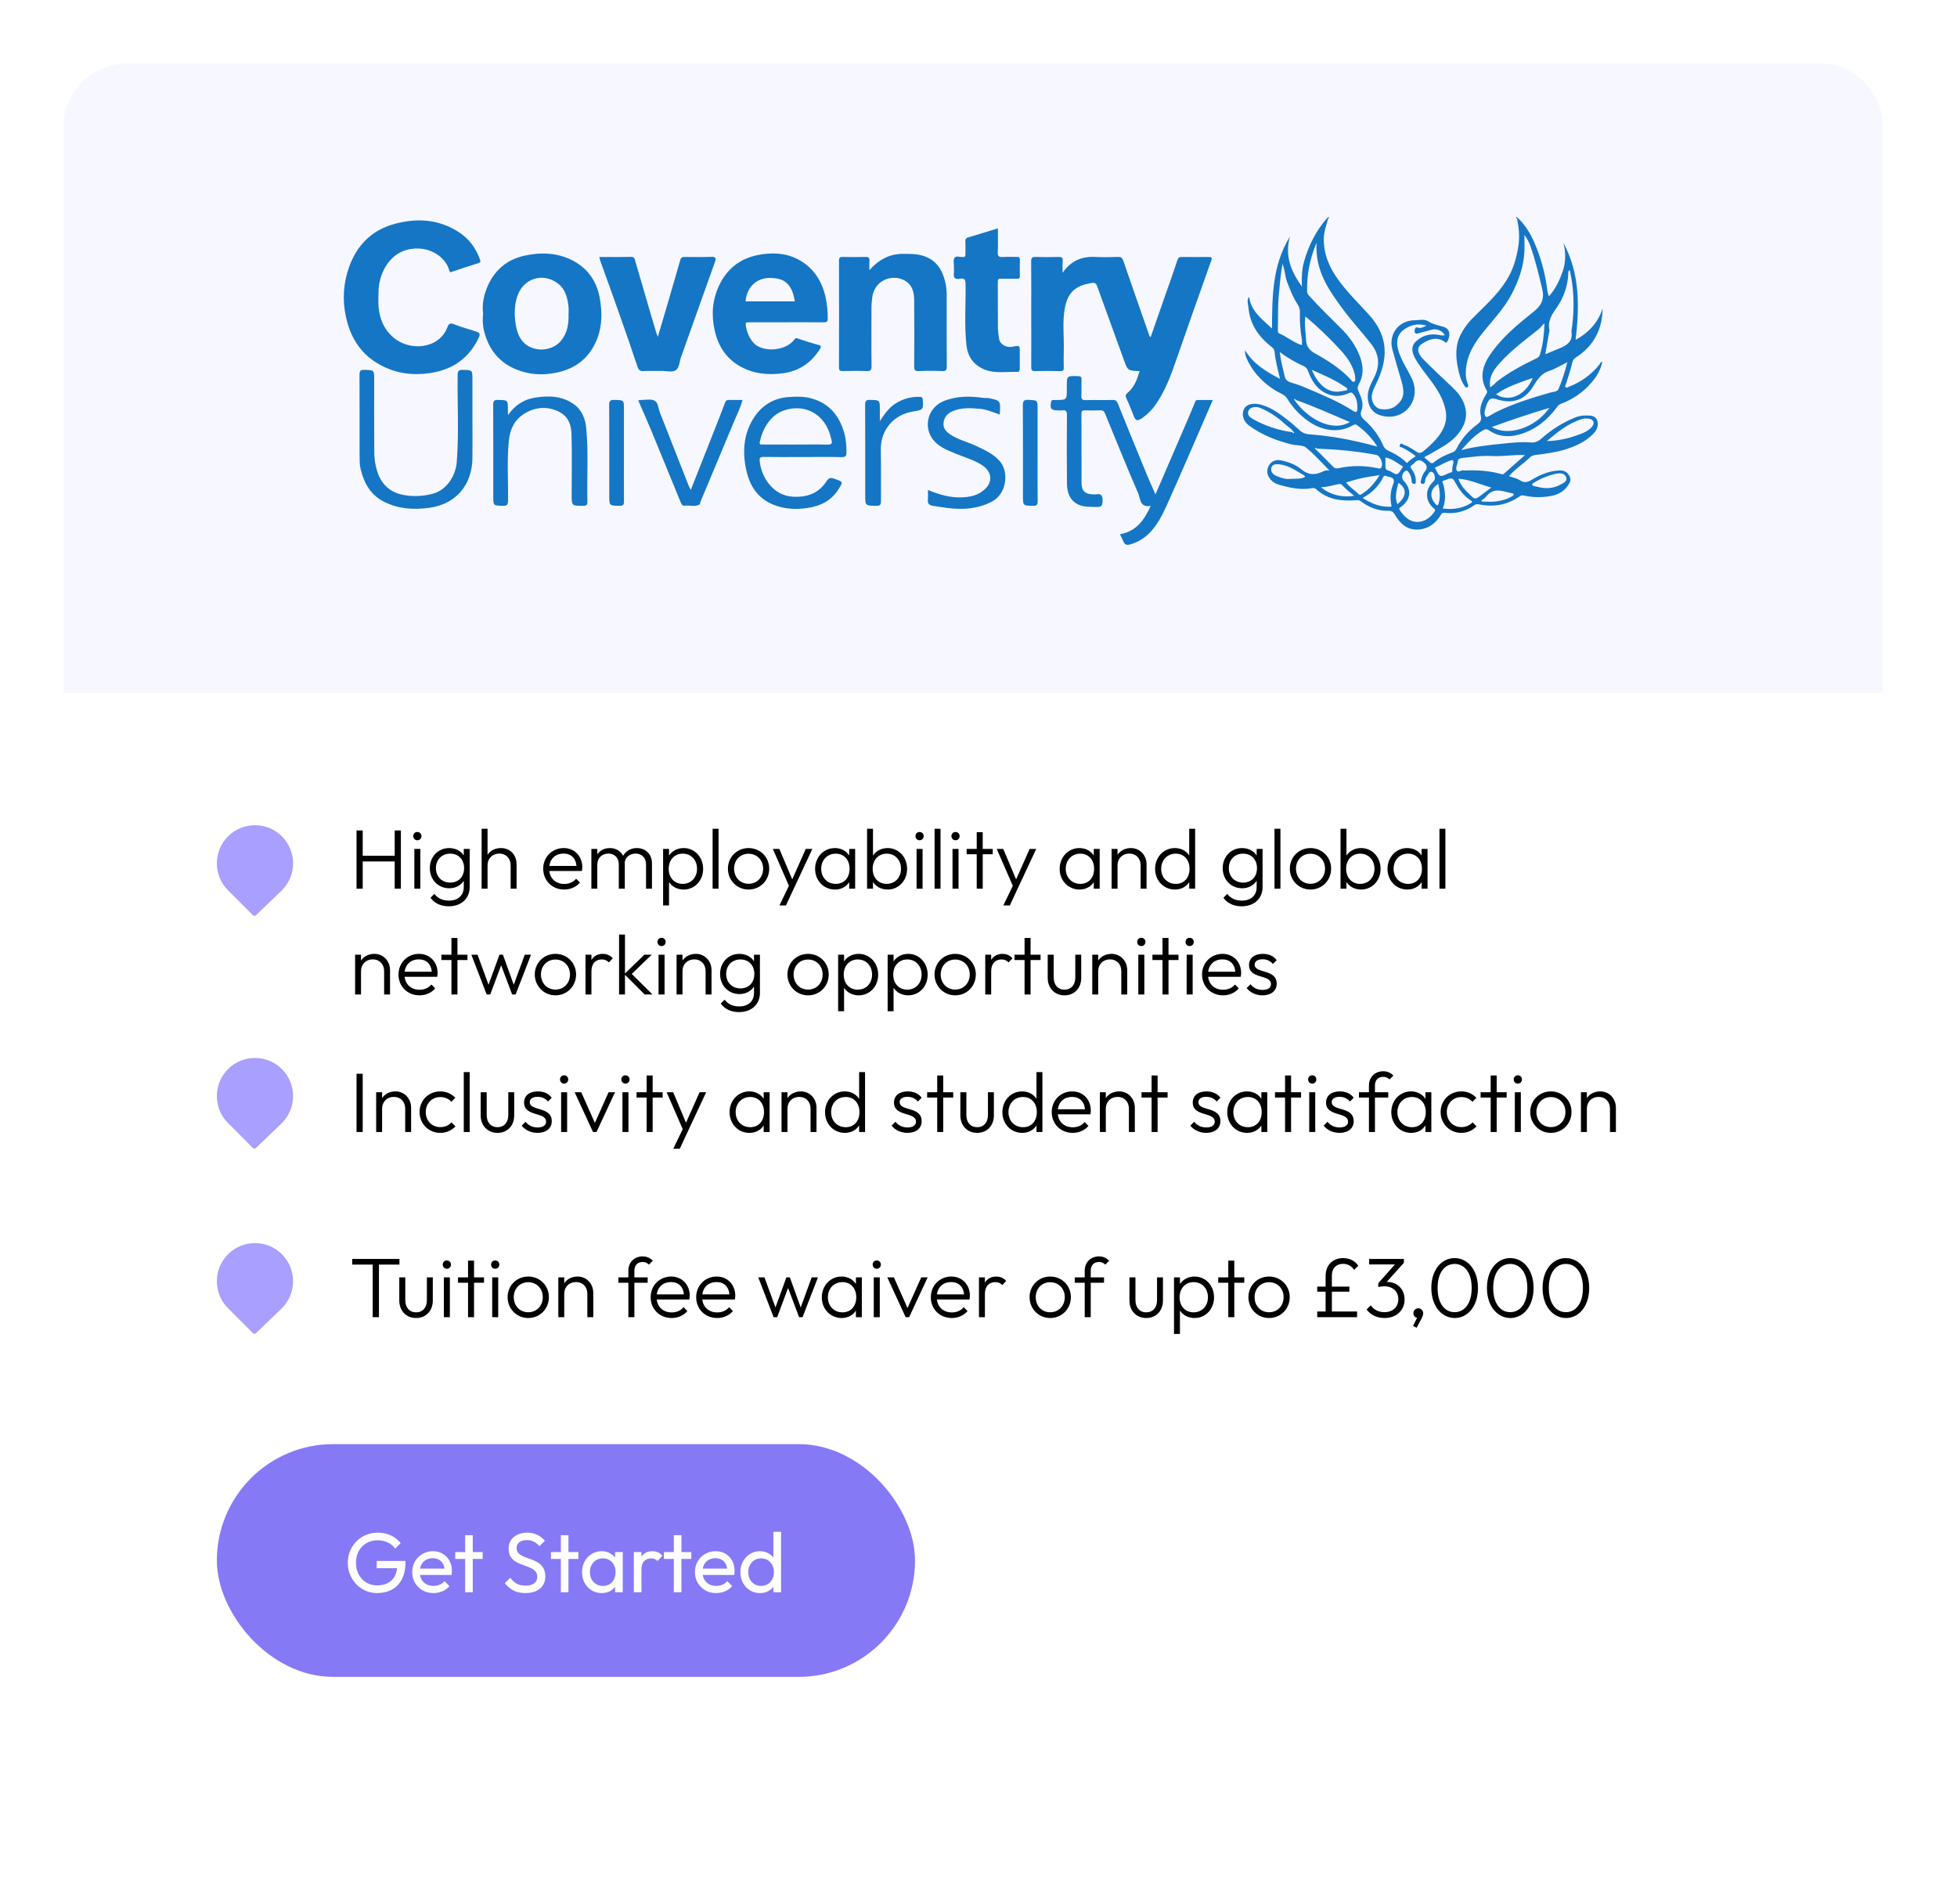 <svg width="370" height="360" viewBox="0 0 370 360" fill="none" xmlns="http://www.w3.org/2000/svg">
<g filter="url(#filter0_d_1491_470)">
<rect x="12" y="12" width="344" height="334" rx="12" fill="white"/>
</g>
<g filter="url(#filter1_d_1491_470)">
<rect x="41" y="273" width="132" height="44" rx="22" fill="#8679F6"/>
<path d="M71.336 301.16C70.557 301.16 69.827 301.016 69.144 300.728C68.472 300.429 67.88 300.019 67.368 299.496C66.867 298.973 66.472 298.365 66.184 297.672C65.896 296.979 65.752 296.232 65.752 295.432C65.752 294.632 65.896 293.891 66.184 293.208C66.472 292.515 66.872 291.907 67.384 291.384C67.896 290.861 68.493 290.456 69.176 290.168C69.869 289.88 70.621 289.736 71.432 289.736C72.317 289.736 73.133 289.907 73.88 290.248C74.627 290.589 75.251 291.08 75.752 291.72L74.712 292.76C74.36 292.248 73.896 291.859 73.32 291.592C72.744 291.315 72.115 291.176 71.432 291.176C70.621 291.176 69.901 291.357 69.272 291.72C68.653 292.083 68.168 292.584 67.816 293.224C67.475 293.864 67.304 294.6 67.304 295.432C67.304 296.275 67.48 297.016 67.832 297.656C68.184 298.296 68.659 298.797 69.256 299.16C69.853 299.523 70.536 299.704 71.304 299.704C72.083 299.704 72.755 299.555 73.32 299.256C73.896 298.957 74.339 298.52 74.648 297.944C74.957 297.357 75.112 296.643 75.112 295.8L76.024 296.456H71.224V295.08H76.664V295.304C76.664 296.595 76.435 297.677 75.976 298.552C75.528 299.416 74.899 300.067 74.088 300.504C73.288 300.941 72.371 301.16 71.336 301.16ZM81.951 301.16C81.194 301.16 80.511 300.989 79.903 300.648C79.295 300.296 78.815 299.821 78.463 299.224C78.111 298.627 77.935 297.949 77.935 297.192C77.935 296.445 78.106 295.773 78.447 295.176C78.799 294.579 79.268 294.109 79.855 293.768C80.452 293.416 81.119 293.24 81.855 293.24C82.559 293.24 83.178 293.4 83.711 293.72C84.255 294.04 84.676 294.483 84.975 295.048C85.284 295.613 85.439 296.253 85.439 296.968C85.439 297.075 85.434 297.192 85.423 297.32C85.412 297.437 85.391 297.576 85.359 297.736H78.943V296.536H84.591L84.063 297C84.063 296.488 83.972 296.056 83.791 295.704C83.61 295.341 83.354 295.064 83.023 294.872C82.692 294.669 82.292 294.568 81.823 294.568C81.332 294.568 80.9 294.675 80.527 294.888C80.154 295.101 79.866 295.4 79.663 295.784C79.46 296.168 79.359 296.621 79.359 297.144C79.359 297.677 79.466 298.147 79.679 298.552C79.892 298.947 80.196 299.256 80.591 299.48C80.986 299.693 81.439 299.8 81.951 299.8C82.378 299.8 82.767 299.725 83.119 299.576C83.482 299.427 83.791 299.203 84.047 298.904L84.975 299.848C84.612 300.275 84.164 300.6 83.631 300.824C83.108 301.048 82.548 301.16 81.951 301.16ZM87.943 301V290.216H89.383V301H87.943ZM86.071 294.712V293.4H91.255V294.712H86.071ZM99.338 301.16C98.463 301.16 97.716 301 97.097 300.68C96.479 300.36 95.93 299.896 95.45 299.288L96.474 298.264C96.826 298.755 97.231 299.128 97.689 299.384C98.148 299.629 98.713 299.752 99.385 299.752C100.047 299.752 100.575 299.608 100.97 299.32C101.375 299.032 101.578 298.637 101.578 298.136C101.578 297.72 101.482 297.384 101.29 297.128C101.098 296.872 100.836 296.664 100.506 296.504C100.186 296.333 99.834 296.184 99.45 296.056C99.066 295.917 98.681 295.773 98.297 295.624C97.913 295.464 97.561 295.272 97.242 295.048C96.921 294.813 96.66 294.509 96.457 294.136C96.266 293.763 96.169 293.293 96.169 292.728C96.169 292.099 96.319 291.565 96.618 291.128C96.927 290.68 97.343 290.339 97.865 290.104C98.399 289.859 98.996 289.736 99.657 289.736C100.383 289.736 101.034 289.88 101.61 290.168C102.186 290.445 102.655 290.813 103.017 291.272L101.994 292.296C101.663 291.912 101.306 291.624 100.922 291.432C100.548 291.24 100.116 291.144 99.626 291.144C99.028 291.144 98.553 291.277 98.201 291.544C97.85 291.8 97.674 292.163 97.674 292.632C97.674 293.005 97.769 293.309 97.962 293.544C98.164 293.768 98.425 293.96 98.746 294.12C99.066 294.28 99.418 294.429 99.802 294.568C100.196 294.696 100.586 294.84 100.97 295C101.354 295.16 101.706 295.363 102.026 295.608C102.346 295.853 102.602 296.173 102.794 296.568C102.996 296.952 103.098 297.437 103.098 298.024C103.098 299.005 102.756 299.773 102.074 300.328C101.402 300.883 100.49 301.16 99.338 301.16ZM106.037 301V290.216H107.477V301H106.037ZM104.165 294.712V293.4H109.349V294.712H104.165ZM113.757 301.16C113.063 301.16 112.434 300.989 111.869 300.648C111.303 300.296 110.855 299.821 110.525 299.224C110.205 298.627 110.045 297.955 110.045 297.208C110.045 296.461 110.205 295.789 110.525 295.192C110.855 294.595 111.298 294.12 111.853 293.768C112.418 293.416 113.053 293.24 113.757 293.24C114.333 293.24 114.845 293.363 115.293 293.608C115.751 293.843 116.119 294.173 116.397 294.6C116.674 295.016 116.829 295.501 116.861 296.056V298.344C116.829 298.888 116.674 299.373 116.397 299.8C116.13 300.227 115.767 300.563 115.309 300.808C114.861 301.043 114.343 301.16 113.757 301.16ZM113.997 299.8C114.711 299.8 115.287 299.56 115.725 299.08C116.162 298.589 116.381 297.965 116.381 297.208C116.381 296.685 116.279 296.232 116.077 295.848C115.885 295.453 115.607 295.149 115.245 294.936C114.882 294.712 114.461 294.6 113.981 294.6C113.501 294.6 113.074 294.712 112.701 294.936C112.338 295.16 112.05 295.469 111.837 295.864C111.634 296.248 111.533 296.691 111.533 297.192C111.533 297.704 111.634 298.157 111.837 298.552C112.05 298.936 112.343 299.24 112.717 299.464C113.09 299.688 113.517 299.8 113.997 299.8ZM116.285 301V298.952L116.557 297.096L116.285 295.256V293.4H117.741V301H116.285ZM119.837 301V293.4H121.277V301H119.837ZM121.277 296.664L120.733 296.424C120.733 295.453 120.957 294.68 121.405 294.104C121.853 293.528 122.499 293.24 123.341 293.24C123.725 293.24 124.072 293.309 124.381 293.448C124.691 293.576 124.979 293.795 125.245 294.104L124.301 295.08C124.141 294.909 123.965 294.787 123.773 294.712C123.581 294.637 123.357 294.6 123.101 294.6C122.568 294.6 122.131 294.771 121.789 295.112C121.448 295.453 121.277 295.971 121.277 296.664ZM127.396 301V290.216H128.836V301H127.396ZM125.524 294.712V293.4H130.708V294.712H125.524ZM135.404 301.16C134.647 301.16 133.964 300.989 133.356 300.648C132.748 300.296 132.268 299.821 131.916 299.224C131.564 298.627 131.388 297.949 131.388 297.192C131.388 296.445 131.559 295.773 131.9 295.176C132.252 294.579 132.721 294.109 133.308 293.768C133.905 293.416 134.572 293.24 135.308 293.24C136.012 293.24 136.631 293.4 137.164 293.72C137.708 294.04 138.129 294.483 138.428 295.048C138.737 295.613 138.892 296.253 138.892 296.968C138.892 297.075 138.887 297.192 138.876 297.32C138.865 297.437 138.844 297.576 138.812 297.736H132.396V296.536H138.044L137.516 297C137.516 296.488 137.425 296.056 137.244 295.704C137.063 295.341 136.807 295.064 136.476 294.872C136.145 294.669 135.745 294.568 135.276 294.568C134.785 294.568 134.353 294.675 133.98 294.888C133.607 295.101 133.319 295.4 133.116 295.784C132.913 296.168 132.812 296.621 132.812 297.144C132.812 297.677 132.919 298.147 133.132 298.552C133.345 298.947 133.649 299.256 134.044 299.48C134.439 299.693 134.892 299.8 135.404 299.8C135.831 299.8 136.22 299.725 136.572 299.576C136.935 299.427 137.244 299.203 137.5 298.904L138.428 299.848C138.065 300.275 137.617 300.6 137.084 300.824C136.561 301.048 136.001 301.16 135.404 301.16ZM143.678 301.16C142.974 301.16 142.345 300.989 141.79 300.648C141.236 300.296 140.793 299.821 140.462 299.224C140.142 298.627 139.982 297.955 139.982 297.208C139.982 296.461 140.142 295.789 140.462 295.192C140.793 294.595 141.236 294.12 141.79 293.768C142.345 293.416 142.974 293.24 143.678 293.24C144.244 293.24 144.756 293.363 145.214 293.608C145.673 293.843 146.041 294.173 146.318 294.6C146.606 295.016 146.766 295.501 146.798 296.056V298.344C146.766 298.888 146.612 299.373 146.334 299.8C146.057 300.227 145.689 300.563 145.23 300.808C144.772 301.043 144.254 301.16 143.678 301.16ZM143.918 299.8C144.398 299.8 144.814 299.688 145.166 299.464C145.529 299.24 145.812 298.936 146.014 298.552C146.217 298.157 146.318 297.709 146.318 297.208C146.318 296.685 146.212 296.232 145.998 295.848C145.796 295.464 145.513 295.16 145.15 294.936C144.798 294.712 144.382 294.6 143.902 294.6C143.422 294.6 143.001 294.712 142.638 294.936C142.276 295.16 141.988 295.469 141.774 295.864C141.572 296.248 141.47 296.691 141.47 297.192C141.47 297.704 141.572 298.157 141.774 298.552C141.988 298.936 142.276 299.24 142.638 299.464C143.012 299.688 143.438 299.8 143.918 299.8ZM147.678 301H146.222V298.952L146.494 297.096L146.222 295.256V289.576H147.678V301Z" fill="#FDFDFD"/>
</g>
<path d="M12 24C12 17.373 17.373 12 24 12H344C350.627 12 356 17.373 356 24V131H12V24Z" fill="#F7F7FF"/>
<g clip-path="url(#clip0_1491_470)">
<path d="M251.095 41.341C250.771 42.603 250.292 43.824 250.279 45.161C250.253 48.146 251.407 50.706 253.131 53.047C254.822 55.346 256.872 57.344 258.787 59.452C262.148 63.148 262.558 67.014 260.675 71.468C260.353 72.233 259.952 72.964 259.632 73.729C259.082 75.04 259.365 76.318 260.326 77.044C261.075 77.609 262.915 77.48 263.809 76.797C265.391 75.586 265.667 74.345 264.96 72.014C264.366 70.035 263.799 68.045 263.251 66.051C262.461 63.165 264.477 60.537 267.502 60.541C268.338 60.541 269.265 60.249 270.003 60.737C270.91 61.326 271.926 61.475 272.917 61.78C274.382 62.233 274.131 63.693 273.638 64.569C273.415 64.961 273.201 64.663 273.128 64.612C271.578 63.542 270.163 64.162 268.828 65.004C267.806 65.646 267.939 66.755 269.087 67.913C270.882 69.723 272.737 71.47 274.589 73.213C275.509 74.082 276.339 75.078 276.8 76.316C277.646 78.591 276.983 80.522 275.481 82.259C274.014 83.953 271.976 84.858 270.1 85.989C269.829 86.153 269.491 86.206 269.287 86.485C269.633 86.778 269.987 87.054 270.315 87.361C270.57 87.6 270.799 87.657 271.086 87.415C272.13 86.532 273.371 85.992 274.629 85.506C274.801 85.443 274.958 85.345 275.09 85.219C275.223 85.093 275.327 84.942 275.398 84.774C276.316 82.99 277.642 81.444 279.269 80.259C279.808 79.853 280.172 79.456 279.965 78.581C279.615 77.111 280.235 75.737 281.003 74.483C281.155 74.234 281.242 74.08 281.093 73.827C279.53 71.183 280.449 68.806 282.031 66.604C284.205 63.578 287.072 61.214 289.97 58.912C291.399 57.778 292.036 56.543 291.589 54.667C290.941 51.94 290.288 49.218 289.365 46.57C289.09 45.798 288.701 45.07 288.211 44.411C288.211 45.453 288.252 46.499 288.211 47.54C288.07 50.427 287.133 53.071 285.791 55.626C284.276 58.51 281.981 60.785 280.01 63.316C278.249 65.582 276.977 68.07 277.146 71.07C277.193 71.609 277.32 72.138 277.523 72.64C277.588 72.82 277.669 73.119 277.389 73.228C277.108 73.338 277.027 73.124 276.887 72.926C276.181 71.945 275.898 70.767 275.663 69.639C275.178 67.35 275.107 65.05 276.355 62.898C276.866 61.972 277.496 61.114 278.227 60.347C280.532 58.013 283.027 55.846 284.796 53.043C286.046 51.069 286.698 48.898 287.062 46.596C287.345 44.804 287.185 43.078 286.819 41.339L286.963 41.188C288.655 42.798 289.731 44.812 290.541 46.939C291.565 49.555 292.247 52.291 292.572 55.079C292.638 55.403 292.73 55.721 292.845 56.031C294.102 54.604 294.863 52.994 295.454 51.285C296.067 49.507 296.047 47.722 295.585 45.911C298.71 51.699 298.631 57.884 297.894 64.251C300.412 62.863 302.138 60.955 303.008 58.306C302.935 62.217 301.373 65.34 298.036 67.507C297.641 67.768 297.39 68 297.269 68.514C296.953 69.872 296.51 71.203 296.095 72.538C296.029 72.748 295.81 72.954 295.986 73.156C296.217 73.425 296.456 73.17 296.686 73.079C298.923 72.224 300.891 70.793 302.387 68.932C302.532 68.751 302.555 68.433 302.929 68.371C302.652 69.909 301.885 71.175 300.916 72.296C299.338 74.15 297.298 75.561 294.999 76.389C294.665 76.51 294.517 76.76 294.319 77.025C292.528 79.439 290.294 81.243 287.333 82.114C285.257 82.724 283.312 82.569 281.528 81.362C281.062 81.046 280.759 81.127 280.398 81.341C278.828 82.271 277.604 83.576 276.276 85.084C278.945 84.409 281.473 84.134 283.986 83.879C285.765 83.698 287.57 83.486 289.371 83.649C290.263 83.731 290.909 83.374 291.546 82.805C293.357 81.207 295.421 79.916 297.654 78.983C298.365 78.674 299.135 78.523 299.91 78.544C300.701 78.565 301.567 78.532 301.917 79.352C302.312 80.285 302 81.189 301.306 81.926C299.801 83.521 297.86 84.383 295.81 85.005C293.991 85.557 292.099 85.775 290.215 86.018C289.375 86.126 288.887 86.878 288.264 87.37C287.228 88.191 286.17 88.996 285.298 90.018C286.028 90.283 286.795 90.411 287.378 90.803C288.357 91.467 289.059 91.021 289.879 90.54C291.413 89.641 293.042 89.005 294.867 88.931C295.749 88.895 296.338 89.249 296.747 90.026C297.156 90.803 296.723 91.367 296.365 91.883C295.551 93.06 294.294 93.62 292.916 93.818C291.287 94.075 289.623 94.02 288.015 93.655C287.888 93.632 287.757 93.637 287.632 93.671C287.508 93.705 287.392 93.767 287.295 93.851C285.006 95.437 282.466 95.9 279.751 95.369C279.356 95.292 279.063 95.276 278.78 95.478C277.144 96.674 275.106 97.199 273.091 96.943C272.652 96.896 272.577 97.078 272.415 97.335C271.476 98.856 270.2 99.912 268.348 100.093C266.126 100.309 264.754 99.055 263.74 97.32C263.421 96.772 263.119 96.534 262.469 96.554C260.519 96.621 258.815 95.903 257.279 94.764C257.166 94.671 257.034 94.603 256.892 94.567C256.749 94.531 256.601 94.526 256.457 94.554C253.711 94.786 251.073 94.493 248.911 92.538C248.812 92.431 248.688 92.351 248.55 92.304C248.412 92.257 248.264 92.246 248.12 92.271C245.931 92.686 243.816 92.213 241.748 91.616C240.487 91.253 239.49 90.104 239.603 88.95C239.732 87.643 240.825 86.748 242.13 87.017C243.571 87.317 244.945 87.802 246.06 88.738C247.309 89.788 248.555 89.849 249.968 89.2C250.387 88.962 250.875 88.872 251.352 88.944C249.824 87.413 248.493 85.873 246.932 84.615C246.295 84.104 245.152 84.244 244.249 84.026C241.359 83.319 238.628 82.243 236.201 80.493C235.015 79.641 234.637 78.249 235.301 77.156C235.79 76.353 237.098 76.127 238.512 76.53C240.58 77.119 242.213 78.414 243.85 79.702C244.538 80.243 245.156 80.879 245.827 81.443C246.317 81.855 246.934 82.087 247.576 82.102C250.663 82.339 253.728 82.808 256.743 83.504C257.929 83.765 259.09 84.093 260.411 84.426C259.393 82.825 258.07 81.437 256.516 80.34C256.356 80.226 256.148 80.187 255.85 80.361C253.005 82.035 249.796 81.366 247.327 79.594C245.731 78.466 244.384 77.026 243.369 75.362C242.881 74.553 241.969 74.332 241.242 73.886C239.103 72.581 237.377 70.895 236.175 68.724C235.76 67.976 235.345 67.165 235.384 66.194C236.916 68.759 239.318 70.214 242.001 71.621C241.574 69.768 241.119 68.115 240.969 66.404C240.941 66.246 240.881 66.095 240.794 65.96C240.706 65.826 240.592 65.71 240.459 65.619C238 63.705 236.308 61.352 236.041 58.135C235.985 57.44 235.645 56.761 236.169 56.103C236.505 58.869 238.644 60.345 240.489 62.109C240.526 56.09 240.532 50.097 243.891 44.719C242.879 48.203 243.98 51.171 246.143 54.164C246.089 52.435 246.129 50.939 246.538 49.493C247.406 46.411 248.808 43.604 250.949 41.182L251.095 41.341ZM244.358 81.708C244.427 81.874 244.538 81.922 244.7 81.827L244.502 81.566C244.035 80.928 243.334 80.55 242.77 80.016C241.449 78.794 239.922 77.811 238.259 77.113C237.44 76.756 236.373 76.977 236.084 77.568C235.637 78.457 236.402 78.942 236.928 79.24C239.224 80.524 241.746 81.361 244.358 81.708ZM244.978 75.6C244.971 75.564 244.955 75.53 244.931 75.503C244.907 75.475 244.876 75.454 244.841 75.442C244.806 75.43 244.769 75.427 244.733 75.434C244.696 75.44 244.663 75.456 244.634 75.48L244.832 75.741C247.135 79.044 251.751 81.806 255.209 79.79C251.787 78.328 248.434 76.826 244.971 75.6H244.978ZM248.932 84.809C248.925 84.773 248.909 84.739 248.885 84.711C248.861 84.683 248.83 84.662 248.795 84.65C248.761 84.638 248.723 84.635 248.687 84.641C248.651 84.648 248.617 84.664 248.588 84.687L248.786 84.95C249.871 86.036 250.961 87.109 252.036 88.212C252.15 88.349 252.3 88.45 252.47 88.504C252.639 88.558 252.821 88.562 252.993 88.516C255.467 87.975 258.031 87.975 260.505 88.516C260.715 88.56 260.962 88.65 261.13 88.415C261.597 87.759 261.002 86.157 260.205 86C256.465 85.264 252.7 84.956 248.92 84.805L248.932 84.809ZM269.734 61.576C268.115 61.051 266.628 61.399 265.309 62.406C263.991 63.413 263.854 65.042 264.645 67.056C265.256 68.614 266.177 70 266.901 71.499C268.68 75.18 266.11 79.06 262.225 78.752C260.173 78.591 258.667 77.535 258.598 75.072C258.55 73.562 259.357 72.324 259.954 71.024C260.954 68.85 260.67 66.838 259.236 65.007C257.528 62.828 255.636 60.786 253.987 58.569C251.241 54.877 248.575 51.11 248.926 45.889C247.661 48.794 247.047 51.937 247.129 55.1C247.149 55.42 247.295 55.72 247.537 55.933C249.454 58.076 251.524 60.074 253.562 62.1C255.11 63.635 256.36 65.374 257.121 67.413C257.779 69.16 257.86 70.946 256.923 72.602C256.637 73.109 256.625 73.454 256.83 73.927C257.342 75.105 257.92 76.283 257.402 77.596C257.062 78.457 257.447 78.958 258.042 79.486C259.511 80.761 260.682 82.34 261.472 84.112C261.556 84.349 261.687 84.566 261.857 84.752C262.026 84.937 262.232 85.088 262.461 85.194C263.769 85.782 264.985 86.491 266.001 87.549C266.458 87.009 267.065 86.672 267.668 86.232C266.849 85.583 265.96 85.025 265.019 84.567C264.904 84.514 264.448 84.567 264.679 84.091C264.91 83.614 265.074 83.961 265.284 84.026C266.179 84.314 266.954 84.829 267.723 85.345C268.212 85.674 268.577 85.737 269.107 85.3C269.923 84.651 270.685 83.938 271.387 83.168C272.77 81.637 273.714 79.847 273.348 77.749C272.994 75.719 271.964 73.935 270.74 72.253C269.661 70.785 268.473 69.391 267.577 67.788C266.984 66.726 266.707 65.568 267.599 64.647C268.809 63.411 270.418 62.989 272.146 63.332C272.48 63.423 272.831 63.436 273.172 63.37C272.932 62.953 272.563 62.625 272.118 62.435C271.674 62.246 271.18 62.206 270.711 62.321C269.813 62.549 268.931 62.822 268.03 63.044C267.634 63.14 267.417 62.981 267.454 62.524C267.484 62.153 267.617 61.762 267.996 61.909C268.686 62.2 269.151 61.719 269.722 61.576H269.734ZM267.686 90.782C267.591 91.027 267.862 91.447 267.381 91.469C266.94 91.486 266.901 91.145 266.875 90.789C266.84 90.246 266.648 89.724 266.322 89.286C266.185 89.105 266.047 88.827 265.689 89.043C265.072 89.413 264.898 90.371 265.373 90.87C266.938 92.487 266.757 94.45 264.912 95.793C264.671 95.967 264.394 96.042 264.657 96.442C265.448 97.653 266.509 98.666 267.966 98.674C269.257 98.674 270.363 97.934 271.161 96.796C271.489 96.326 271.278 96.287 270.993 96.028C270.283 95.388 269.837 94.654 269.807 93.6C269.781 92.432 270.349 91.661 271.1 90.915C271.442 90.576 271.282 89.492 270.825 89.26C270.26 88.972 270.092 89.563 269.892 89.849C269.692 90.136 269.441 90.481 269.441 90.891C269.441 91.302 269.244 91.571 268.848 91.449C268.453 91.327 268.615 90.921 268.684 90.691C268.834 90.175 268.995 89.612 269.329 89.211C269.862 88.568 269.906 88.073 269.277 87.494C268.575 86.846 267.949 86.817 267.338 87.592C267.282 87.671 267.21 87.738 267.126 87.788C266.65 88.028 266.565 88.25 266.929 88.738C267.39 89.324 267.655 90.039 267.686 90.782ZM296.816 51.134L296.581 51.153C296.548 51.271 296.525 51.392 296.514 51.514C296.465 53.863 295.717 56.145 294.365 58.072C293.469 59.375 292.556 60.661 292.945 62.39C292.949 62.55 292.924 62.71 292.87 62.861C292.637 64.206 292.406 65.55 292.162 66.959C293.082 66.579 293.942 66.218 294.79 65.878C296.243 65.303 297.419 64.537 297.105 62.7C297.1 62.668 297.1 62.635 297.105 62.602C297.563 59.727 297.625 56.804 297.289 53.913C297.178 52.983 296.974 52.066 296.812 51.142L296.816 51.134ZM242.468 49.868C242.094 52.038 241.93 54.038 241.754 56.046C241.576 58.094 241.659 60.133 241.6 62.176C241.6 62.496 241.519 62.887 241.883 63.042C243.324 63.658 244.522 64.738 246.135 65.25C246.165 64.88 246.165 64.509 246.135 64.139C245.839 62.486 245.716 60.808 245.769 59.13C245.798 58.549 245.635 57.975 245.307 57.493C244.445 56.203 243.923 54.771 243.361 53.344C242.93 52.266 242.974 51.09 242.468 49.868ZM246.791 59.809C246.594 61.379 246.849 62.849 246.932 64.323C246.999 65.501 247.568 66.229 248.644 66.822C251.04 68.145 253.347 69.627 255.265 71.623C255.474 71.843 255.66 72.29 255.994 72.159C256.389 72 256.178 71.525 256.206 71.177C256.2 71.017 256.17 70.859 256.117 70.708C255.644 68.702 254.377 67.152 253.017 65.711C251.062 63.62 248.984 61.647 246.791 59.803V59.809ZM281.742 73.201C282.335 72.922 282.651 72.416 283.104 72.067C285.352 70.328 287.849 69.02 290.389 67.79C290.715 67.631 291.01 67.456 291.125 67.105C291.741 65.195 291.915 63.211 292.01 61.128C291.573 61.434 291.308 61.913 290.917 62.223C288.416 64.221 285.828 66.123 283.667 68.504C282.487 69.79 281.42 71.203 281.742 73.195V73.201ZM296.324 68.477C295.1 69.077 294.06 69.737 292.924 70.108C291.423 70.598 290.698 71.678 289.942 72.934C288.418 75.472 286.228 76.467 283.066 75.509C281.926 75.166 281.653 75.223 281.155 76.294C280.958 76.762 280.81 77.249 280.714 77.747C280.625 78.139 280.678 78.587 280.981 78.819C281.105 78.915 281.544 78.634 281.825 78.493C282.137 78.334 282.418 78.116 282.734 77.959C286.046 76.318 289.557 75.234 293.098 74.214C293.649 74.055 294.446 74.11 294.693 73.482C295.366 71.856 295.911 70.18 296.324 68.471V68.477ZM241.958 66.563C242.155 68.227 242.551 69.67 242.885 71.124C243.033 71.76 243.421 72.106 244.02 72.29C244.842 72.553 245.674 72.797 246.463 73.136C249.674 74.51 252.932 75.794 255.877 77.706C256.273 77.957 256.605 78.012 256.621 77.36C256.648 76.349 256.605 75.397 255.897 74.54C255.601 74.175 255.458 74.126 255.091 74.294C253.509 75.022 251.916 75.05 250.381 74.196C248.8 73.317 247.964 71.841 247.341 70.225C247.173 69.79 246.991 69.44 246.526 69.234C244.907 68.509 243.372 67.609 241.95 66.551L241.958 66.563ZM288.329 86.032C286.068 85.922 284.093 86.334 282.096 86.21C280.174 86.091 278.274 86.379 276.373 86.589C275.953 86.634 275.627 86.854 275.611 87.207C275.584 87.816 275.089 88.462 275.457 88.986C275.766 89.429 276.331 88.736 276.802 88.944C276.834 88.95 276.868 88.95 276.9 88.944C279.243 88.848 281.568 88.976 283.836 89.616C284.057 89.678 284.176 89.702 284.342 89.553C285.605 88.418 286.882 87.296 288.321 86.026L288.329 86.032ZM272.792 96.126C274.674 96.362 276.374 96.138 277.932 95.216C278.389 94.947 278.436 94.837 278.13 94.64C276.645 93.722 275.758 92.356 274.941 90.862C274.469 89.996 273.646 90.709 273.02 90.831C272.44 90.945 272.846 91.39 272.923 91.704C273.267 93.153 273.387 94.605 272.784 96.12L272.792 96.126ZM263.105 95.781C262.793 94.336 262.832 92.956 263.356 91.659C263.732 90.736 263.528 90.301 262.583 90.128C262.425 90.101 262.271 90.057 262.123 89.996C261.844 89.879 261.672 89.885 261.514 90.212C260.681 91.945 259.321 93.188 257.637 94.138C259.305 95.208 261.049 95.934 263.091 95.775L263.105 95.781ZM292.957 77.093C289.225 78.218 285.654 79.4 282.048 80.724C285.206 82.577 290.274 80.893 292.953 77.087L292.957 77.093ZM292.465 83.384C294.331 83.336 296.177 82.99 297.933 82.361C299.028 81.969 300.134 81.651 300.936 80.732C301.553 80.024 301.359 79.315 300.434 79.162C299.983 79.078 299.518 79.098 299.076 79.223C296.504 80.016 294.477 81.665 292.461 83.378L292.465 83.384ZM243.962 90.526C244.951 90.483 245.659 90.552 246.36 90.33C246.73 90.214 246.874 90.063 246.538 89.865C245.04 88.98 243.602 87.938 241.782 87.767C241.117 87.704 240.461 87.786 240.346 88.552C240.242 89.245 240.708 89.704 241.335 89.979C242.276 90.377 243.225 90.64 243.962 90.526ZM292.417 92.273C293.333 92.284 294.234 92.055 295.031 91.608C295.585 91.311 296.46 90.962 296.057 90.112C295.711 89.388 294.833 89.419 294.155 89.559C292.654 89.891 291.224 90.482 289.929 91.306C289.824 91.37 289.679 91.48 289.675 91.576C289.675 91.739 289.824 91.836 289.988 91.873C290.775 92.049 291.544 92.293 292.423 92.273H292.417ZM281.95 92.165C279.795 91.576 277.915 90.642 275.732 90.503C276.149 91.777 276.956 92.601 277.794 93.412C278.891 94.472 278.879 94.481 280.079 93.575L281.95 92.165ZM260.845 89.81C259.533 90.03 258.473 90.161 257.449 90.387C256.461 90.607 255.488 90.925 254.503 91.202C255.17 92.106 256.101 92.627 256.816 93.373C256.848 93.416 256.888 93.452 256.934 93.479C256.98 93.507 257.032 93.524 257.085 93.531C257.138 93.538 257.192 93.534 257.244 93.52C257.296 93.505 257.344 93.481 257.386 93.447C258.789 92.585 259.839 91.406 260.851 89.812L260.845 89.81ZM282.843 74.522C285.081 76.031 288.278 75.022 289.794 71.45C287.362 72.3 284.998 73.046 282.849 74.524L282.843 74.522ZM247.989 69.909C248.357 70.612 248.582 71.15 248.895 71.617C250.039 73.287 251.625 74.528 254.057 73.868C254.3 73.802 254.687 73.894 254.723 73.609C254.758 73.325 254.401 73.205 254.157 73.038C252.307 71.77 250.251 70.897 247.995 69.911L247.989 69.909ZM280.085 94.55C280.109 94.638 280.133 94.727 280.158 94.815C281.058 94.815 281.973 94.913 282.857 94.79C283.893 94.644 284.931 94.397 285.852 93.836C286.022 93.732 286.208 93.639 286.188 93.42C286.188 93.361 286.068 93.276 285.99 93.263C284.33 92.99 282.606 92.001 281.119 93.71C280.84 94.044 280.536 94.387 280.091 94.552L280.085 94.55ZM249.749 92.095C251.33 93.469 253.768 94.138 256.03 93.722C255.194 93.09 254.41 92.394 253.683 91.641C253.442 91.404 253.169 91.498 252.872 91.559C251.87 91.765 250.895 92.083 249.755 92.097L249.749 92.095ZM261.935 86.485C261.935 87.05 261.947 87.57 261.935 88.091C261.921 88.552 261.98 88.856 262.561 88.982C263.109 89.1 263.663 89.72 264.107 89.626C264.552 89.531 264.823 88.811 265.171 88.362C265.203 88.299 265.227 88.233 265.244 88.165C264.165 87.6 263.255 86.703 261.941 86.487L261.935 86.485ZM271.286 88.411C271.624 88.954 271.867 89.82 272.312 89.942C272.834 90.081 273.524 89.549 274.156 89.353C274.396 89.282 274.613 89.274 274.573 88.96C274.51 88.468 274.692 88.01 274.771 87.535C274.85 87.06 274.72 86.874 274.178 87.07C273.164 87.431 272.26 87.985 271.292 88.412L271.286 88.411ZM271.92 91.474C270.141 92.652 270.392 94.154 271.432 95.318C271.739 95.663 271.899 95.537 272.007 95.151C272.353 93.946 272.233 92.746 271.926 91.478L271.92 91.474ZM264.198 95.323C265.968 93.853 266.055 92.352 264.396 91.282C264.07 92.634 263.617 93.938 264.204 95.325L264.198 95.323Z" fill="#1476C5"/>
<path d="M215.466 70.161C213.198 70.073 213.218 70.065 212.471 68.002C210.8 63.362 209.11 58.734 207.43 54.094C207.262 53.624 207.018 53.409 206.516 53.483C203.656 53.899 201.914 54.996 201.319 58.247C200.831 60.92 201.2 63.635 201.121 66.328C201.088 67.372 201.098 68.418 201.121 69.468C201.133 69.945 201.042 70.171 200.485 70.159C198.903 70.124 197.322 70.104 195.74 70.159C195.012 70.186 194.969 69.866 194.971 69.299C194.991 65.805 194.971 62.314 194.971 58.822C194.971 55.681 194.995 52.555 194.953 49.422C194.953 48.716 195.151 48.547 195.837 48.572C197.282 48.623 198.731 48.61 200.186 48.572C200.728 48.559 200.957 48.688 200.916 49.269C200.866 49.97 200.904 50.676 200.904 51.579C202.485 49.259 204.559 48.439 207.125 48.57C208.535 48.645 209.954 48.614 211.368 48.57C211.961 48.553 212.19 48.755 212.382 49.31C214.001 54.037 215.662 58.749 217.313 63.464C217.377 63.569 217.452 63.667 217.538 63.756C218.465 61.103 219.361 58.537 220.256 55.97C221.047 53.717 221.86 51.473 222.595 49.202C222.751 48.725 222.937 48.578 223.386 48.58C225.096 48.592 226.806 48.598 228.526 48.58C229.153 48.58 229.2 48.716 228.986 49.312C226.737 55.605 224.516 61.907 222.324 68.218C221.365 70.999 220.347 73.743 218.683 76.198C217.944 77.341 216.981 78.324 215.852 79.09C214.962 79.663 214.709 79.547 214.317 78.552C213.898 77.486 213.481 76.416 212.993 75.38C212.756 74.873 212.744 74.63 213.236 74.214C214.466 73.174 214.992 71.706 215.466 70.161Z" fill="#1476C5"/>
<path d="M71.54 56.333C71.435 59.22 72.123 61.862 74.386 63.807C77.475 66.463 83.044 66.014 84.615 61.803C84.813 61.252 85.086 61.005 85.788 61.279C87.185 61.829 88.644 62.231 90.078 62.691C90.635 62.869 90.851 63.109 90.554 63.745C88.712 67.715 85.586 69.898 81.262 70.534C78.099 71.001 75.076 70.622 72.222 69.16C68.402 67.207 66.291 64.019 65.409 59.913C64.703 56.759 64.914 53.47 66.02 50.431C67.53 46.233 70.387 43.418 74.794 42.274C78.979 41.187 82.982 41.469 86.709 43.858C88.662 45.11 89.939 46.849 90.73 48.996C90.896 49.446 90.88 49.611 90.406 49.758C88.753 50.271 87.106 50.807 85.463 51.367C85.163 51.471 85.068 51.564 84.951 51.154C84.333 48.798 81.877 47.149 79.374 46.992C74.885 46.714 72.413 50.005 71.72 53.528C71.542 54.469 71.555 55.397 71.54 56.333Z" fill="#1476C5"/>
<path d="M148.645 60.922C146.308 60.922 143.971 60.922 141.634 60.922C141.101 60.922 140.899 60.903 141.018 61.619C141.176 62.754 141.646 63.824 142.376 64.712C143.975 66.659 148.461 66.479 150.161 64.212C150.315 64.016 150.4 63.839 150.774 63.97C152.1 64.438 153.447 64.852 154.805 65.227C155.311 65.366 155.24 65.619 155.062 65.912C153.449 68.508 151.197 70.11 148.079 70.554C145.264 70.946 142.585 70.689 140.086 69.343C137.37 67.876 135.828 65.515 135.144 62.557C134.46 59.599 134.66 56.767 135.935 54.019C137.396 50.879 139.853 48.898 143.249 48.221C145.82 47.709 148.425 47.758 150.835 49.006C153.775 50.537 155.382 53.053 156.096 56.21C156.377 57.534 156.51 58.886 156.491 60.239C156.491 60.816 156.293 60.94 155.756 60.934C153.383 60.907 151.013 60.922 148.645 60.922ZM150.285 56.971C149.692 53.387 148.065 52.598 145.693 52.541C143.412 52.486 141.255 53.864 140.948 56.971H150.285Z" fill="#1476C5"/>
<path d="M91.341 59.36C91.096 57.432 91.499 55.583 92.31 53.844C93.664 50.937 95.924 49.065 99.105 48.348C101.952 47.705 104.775 47.724 107.485 48.876C110.753 50.266 112.736 52.828 113.37 56.225C113.954 59.348 113.873 62.471 112.263 65.421C110.654 68.371 108.112 69.896 104.949 70.498C102.402 70.983 99.88 70.82 97.436 69.766C96.228 69.27 95.133 68.537 94.217 67.609C93.302 66.682 92.585 65.58 92.11 64.371C91.44 62.771 91.12 61.106 91.341 59.36ZM107.499 59.369C107.499 58.945 107.535 58.518 107.499 58.099C107.325 56.411 106.941 54.731 105.554 53.644C102.764 51.458 99 52.531 97.828 55.937C97.235 57.664 97.213 59.479 97.484 61.222C97.818 63.381 98.67 65.317 101.183 65.933C102.94 66.367 104.953 65.77 106.068 64.418C107.283 62.932 107.552 61.203 107.489 59.369H107.499Z" fill="#1476C5"/>
<path d="M164.372 51.071C166.117 49.108 168.128 47.999 170.688 47.986C172.086 47.986 173.477 47.966 174.822 48.459C177.289 49.363 178.303 51.322 178.801 53.705C178.956 54.597 179.018 55.502 178.985 56.406C178.985 60.681 178.967 64.957 179.005 69.232C179.005 69.961 178.835 70.182 178.088 70.149C176.643 70.086 175.189 70.08 173.738 70.149C172.948 70.186 172.835 69.91 172.841 69.213C172.872 65.036 172.884 60.857 172.841 56.679C172.827 55.399 172.56 54.113 171.429 53.277C169.255 51.666 165.498 52.62 164.941 56.025C164.809 56.919 164.749 57.822 164.761 58.726C164.761 62.218 164.731 65.711 164.781 69.203C164.793 70.006 164.536 70.184 163.792 70.147C162.314 70.092 160.827 70.108 159.352 70.147C158.802 70.161 158.623 70.016 158.625 69.446C158.644 62.722 158.644 55.998 158.625 49.275C158.625 48.708 158.797 48.559 159.35 48.572C160.764 48.608 162.178 48.608 163.593 48.572C164.172 48.559 164.445 48.674 164.383 49.316C164.35 49.901 164.346 50.486 164.372 51.071Z" fill="#1476C5"/>
<path d="M113.312 48.578C115.336 48.578 117.309 48.621 119.28 48.555C119.974 48.531 119.996 48.99 120.108 49.365C120.986 52.321 121.834 55.285 122.696 58.247C123.15 59.801 123.611 61.355 124.08 62.907C124.153 63.146 124.262 63.376 124.377 63.668C125.808 58.8 127.237 54.021 128.599 49.222C128.757 48.663 128.995 48.571 129.465 48.574C131.11 48.574 132.757 48.633 134.408 48.555C135.331 48.512 135.43 48.792 135.153 49.564C133.01 55.554 130.895 61.554 128.75 67.543C128.451 68.377 128.461 69.505 127.783 69.973C127.105 70.44 126.004 70.102 125.088 70.124C123.971 70.151 122.85 70.084 121.727 70.147C121.035 70.189 120.739 69.963 120.52 69.305C119.424 66.018 118.297 62.74 117.137 59.472C115.951 56.082 114.709 52.704 113.497 49.32C113.41 49.093 113.377 48.849 113.312 48.578Z" fill="#1476C5"/>
<path d="M218.46 93.461C219.88 90.173 221.255 86.984 222.627 83.804C223.75 81.197 224.891 78.599 225.961 75.972C226.133 75.55 226.356 75.625 226.619 75.621C227.473 75.609 228.329 75.621 229.29 75.621C228.568 77.295 227.876 78.918 227.171 80.528C225.247 84.942 223.357 89.36 221.378 93.759C220.249 96.261 219.245 98.862 217.226 100.849C216.25 101.834 215.029 102.545 213.686 102.909C212.964 103.106 212.66 102.968 212.399 102.366C212.211 101.928 211.991 101.502 211.744 100.992C214.807 100.472 216.337 98.326 217.564 95.628C215.483 96.036 215.619 94.254 215.192 93.249C213.017 88.253 210.991 83.197 208.917 78.161C208.751 77.757 208.522 77.552 208.043 77.572C207.055 77.605 206.067 77.603 205.078 77.572C204.606 77.558 204.463 77.715 204.463 78.183C204.479 82.559 204.463 86.934 204.483 91.309C204.483 92.823 205.199 93.453 206.695 93.453C206.859 93.468 207.024 93.468 207.187 93.453C208.237 93.257 208.482 93.714 208.459 94.707C208.439 95.573 208.261 95.873 207.332 95.836C206.128 95.788 204.88 95.897 203.799 95.351C202.217 94.554 201.741 93.023 201.723 91.402C201.676 87.084 201.688 82.781 201.723 78.471C201.723 77.717 201.514 77.47 200.79 77.58C200.527 77.6 200.262 77.6 199.999 77.58C198.736 77.58 198.453 77.203 198.734 75.961C198.787 75.723 198.876 75.621 199.11 75.623C199.274 75.623 199.44 75.623 199.604 75.623C201.701 75.603 201.701 75.601 201.701 73.562V73.067C201.701 71.024 201.701 71.044 203.805 71.105C204.309 71.118 204.499 71.232 204.477 71.76C204.438 72.771 204.517 73.788 204.449 74.797C204.404 75.515 204.673 75.658 205.339 75.639C207.015 75.594 208.7 75.656 210.374 75.607C210.928 75.59 211.141 75.786 211.333 76.259C213.178 80.839 215.043 85.41 216.928 89.973C217.398 91.111 217.924 92.236 218.46 93.461Z" fill="#1476C5"/>
<path d="M188.663 43.169C188.663 44.67 188.723 46.142 188.642 47.605C188.594 48.465 188.897 48.657 189.687 48.586C190.537 48.52 191.397 48.586 192.257 48.565C192.684 48.551 192.837 48.69 192.825 49.12C192.799 50.133 192.797 51.146 192.825 52.157C192.839 52.61 192.639 52.7 192.232 52.692C191.243 52.673 190.255 52.708 189.266 52.677C188.796 52.663 188.645 52.814 188.649 53.285C188.667 56.229 188.649 59.162 188.669 62.098C188.709 62.739 188.782 63.378 188.889 64.012C189.011 65.073 190.247 65.778 191.37 65.554C192.805 65.268 192.805 65.268 192.805 66.632C192.805 67.613 192.805 68.595 192.805 69.576C192.805 69.919 192.787 70.316 192.354 70.304C190.035 70.24 187.643 70.742 185.457 69.535C183.802 68.622 182.942 67.18 182.732 65.354C182.296 61.489 182.612 57.613 182.558 53.742C182.547 52.904 182.381 52.514 181.493 52.692C180.504 52.889 180.206 52.455 180.352 51.536C180.376 51.178 180.376 50.819 180.352 50.461C180.364 49.872 180.186 49.169 180.457 48.743C180.728 48.317 181.491 48.596 182.038 48.59C182.541 48.59 182.535 48.311 182.531 47.962C182.531 47.177 182.56 46.392 182.517 45.607C182.492 45.448 182.53 45.285 182.622 45.153C182.715 45.021 182.854 44.929 183.013 44.896C184.887 44.319 186.757 43.754 188.663 43.169Z" fill="#1476C5"/>
<path d="M151.786 86.393C149.319 86.393 146.844 86.415 144.381 86.379C143.766 86.379 143.566 86.54 143.625 87.143C143.92 90.148 146.099 93.62 149.768 93.883C152.585 94.079 154.774 93.281 156.292 90.939C156.711 90.297 157.063 90.268 157.713 90.493C159.463 91.096 159.457 91.055 158.463 92.588C157.112 94.67 155.143 95.646 152.729 96.02C150.46 96.376 148.261 96.246 146.156 95.386C143.212 94.183 141.712 91.773 141.079 88.813C140.324 85.28 140.595 81.84 142.661 78.774C144.134 76.595 146.308 75.278 148.961 75.072C150.495 74.954 152.055 74.897 153.613 75.372C156.952 76.389 158.731 78.709 159.631 81.898C159.957 83.062 160.026 84.238 160.038 85.431C160.05 86.163 159.9 86.434 159.085 86.413C156.66 86.356 154.222 86.393 151.786 86.393ZM150.446 84.038C152.449 84.038 154.451 84.004 156.452 84.053C157.284 84.075 157.405 83.749 157.181 83.072C157.132 82.923 157.1 82.768 157.063 82.615C156.037 78.41 152.292 76.208 148.25 77.584C145.595 78.487 144.167 81.084 143.643 83.549C143.515 84.159 144.009 84.028 144.339 84.03C146.373 84.046 148.41 84.042 150.452 84.042L150.446 84.038Z" fill="#1476C5"/>
<path d="M89.317 79.141C89.317 81.653 89.35 84.167 89.317 86.68C89.236 91.714 86.17 95.367 81.029 96.017C78.129 96.382 75.362 96.213 72.71 94.904C70.059 93.594 68.84 91.371 68.181 88.678C67.964 87.781 67.996 86.882 67.984 85.979C67.984 80.952 67.997 75.924 67.968 70.897C67.968 70.169 68.098 69.886 68.915 69.916C70.745 69.977 70.747 69.929 70.747 71.77C70.747 76.306 70.718 80.844 70.765 85.382C70.752 86.856 71.013 88.32 71.534 89.7C72.42 91.918 74.122 93.218 76.439 93.594C78.254 93.905 80.116 93.81 81.889 93.318C84.566 92.566 86.16 89.818 86.353 87.38C86.786 81.885 86.454 76.375 86.525 70.871C86.537 70.086 86.757 69.902 87.514 69.921C89.317 69.969 89.317 69.931 89.317 71.702V79.141Z" fill="#1476C5"/>
<path d="M96.032 78.483C97.382 76.546 99.098 75.498 101.15 75.168C103.752 74.75 106.372 74.832 108.592 76.481C110.025 77.543 110.664 79.174 110.832 80.907C111.28 85.518 110.942 90.148 111.053 94.768C111.065 95.357 110.992 95.626 110.278 95.622C108.082 95.612 108.082 95.647 108.082 93.449C108.082 89.663 108.167 85.875 108.05 82.093C107.975 79.629 107.002 78.243 104.887 77.496C102.872 76.781 100.824 77.103 99.041 78.259C97.258 79.415 96.426 81.148 96.212 83.247C95.817 87.049 96.111 90.858 96.05 94.662C96.036 95.433 95.852 95.644 95.073 95.622C93.262 95.569 93.262 95.61 93.262 93.855C93.262 88.079 93.276 82.302 93.245 76.526C93.245 75.804 93.405 75.586 94.158 75.604C96.02 75.651 96.022 75.604 96.026 77.417C96.034 77.69 96.032 77.969 96.032 78.483Z" fill="#1476C5"/>
<path d="M175.434 92.623C177.608 93.531 179.718 94.124 181.944 94.018C183.502 93.946 184.988 93.626 186.204 92.481C187.847 90.941 187.39 89.078 185.722 87.967C184.211 86.952 182.458 86.495 180.807 85.808C179.057 85.078 177.26 84.45 176.139 82.73C175.771 82.146 175.535 81.489 175.449 80.805C175.363 80.121 175.429 79.426 175.643 78.77C175.856 78.114 176.211 77.512 176.684 77.007C177.156 76.501 177.734 76.105 178.377 75.845C180.817 74.844 183.367 74.842 185.937 75.221C186.259 75.268 186.603 75.197 186.926 75.262C189.201 75.729 189.201 75.735 189.013 78.369C187.77 77.945 186.57 77.401 185.279 77.284C183.535 77.125 181.79 77.011 180.099 77.733C179.14 78.141 178.573 78.797 178.411 79.782C178.229 80.879 178.796 81.568 179.7 82.159C181.171 83.123 182.875 83.533 184.445 84.255C186.123 85.04 187.805 85.759 189.081 87.245C190.725 89.162 190.431 93.361 187.456 94.868C184.814 96.205 182.106 96.391 179.247 96.046C178.282 95.932 177.334 95.765 176.377 95.618C175.635 95.504 175.343 95.165 175.432 94.415C175.466 93.818 175.466 93.22 175.434 92.623Z" fill="#1476C5"/>
<path d="M120.663 75.68C120.802 75.653 120.944 75.633 121.086 75.621C121.971 75.621 122.982 75.382 123.713 75.721C124.445 76.061 124.45 77.188 124.761 77.973C126.59 82.587 128.393 87.213 130.209 91.834C130.296 92.058 130.427 92.266 130.605 92.619C132.087 88.864 133.511 85.268 134.926 81.671C135.662 79.806 136.399 77.941 137.101 76.063C137.251 75.67 137.496 75.606 137.846 75.609C138.669 75.609 139.491 75.609 140.387 75.609C139.991 77.088 139.311 78.414 138.744 79.778C136.635 84.838 134.52 89.893 132.4 94.941C132.352 95.059 132.4 95.257 132.319 95.31C131.427 95.93 130.415 95.441 129.468 95.593C128.997 95.669 128.847 95.324 128.709 94.99C126.823 90.395 124.953 85.796 123.049 81.207C122.3 79.394 121.491 77.594 120.663 75.68Z" fill="#1476C5"/>
<path d="M166.348 79.608C167.279 78.208 168.099 77.021 169.37 76.242C170.712 75.397 172.278 74.971 173.866 75.021C174.261 75.032 174.427 75.109 174.459 75.555C174.589 77.39 174.558 77.494 172.755 77.763C168.999 78.322 166.462 81.268 166.531 84.999C166.593 88.228 166.531 91.459 166.561 94.688C166.561 95.385 166.442 95.642 165.663 95.624C163.584 95.579 163.582 95.624 163.582 93.532C163.582 87.855 163.598 82.179 163.564 76.505C163.564 75.761 163.762 75.582 164.489 75.598C166.346 75.641 166.348 75.598 166.348 77.421V79.608Z" fill="#1476C5"/>
<path d="M196.171 85.576C196.171 88.613 196.15 91.661 196.187 94.688C196.187 95.384 196.068 95.645 195.29 95.624C193.407 95.573 193.406 95.624 193.406 93.722C193.406 88.041 193.421 82.359 193.386 76.679C193.386 75.862 193.514 75.545 194.435 75.592C196.167 75.676 196.171 75.613 196.171 77.358V85.576Z" fill="#1476C5"/>
<path d="M117.958 85.61C117.958 88.646 117.942 91.683 117.972 94.719C117.972 95.349 117.893 95.635 117.143 95.622C115.194 95.59 115.192 95.622 115.192 93.69C115.192 87.977 115.21 82.263 115.172 76.549C115.172 75.764 115.402 75.58 116.161 75.6C117.962 75.647 117.964 75.6 117.964 77.382L117.958 85.61Z" fill="#1476C5"/>
<path d="M286.81 41.342C286.642 41.273 286.593 41.161 286.69 41L286.955 41.196L286.81 41.342Z" fill="#1476C5"/>
<path d="M250.953 41.187L251.218 41.002C251.313 41.163 251.264 41.273 251.095 41.342L250.953 41.187Z" fill="#1476C5"/>
</g>
<path d="M48.202 156C46.359 156 44.51 156.704 43.108 158.111C40.297 160.921 40.297 165.491 43.108 168.306C43.108 168.306 43.118 168.317 43.123 168.317L47.829 173.023C47.982 173.175 48.234 173.175 48.386 173.023C50.072 171.373 51.795 169.793 53.302 168.301C56.112 165.491 56.112 160.916 53.302 158.106C51.895 156.699 50.051 156 48.208 156H48.202Z" fill="#A89FFF"/>
<path d="M48.202 200C46.359 200 44.51 200.704 43.108 202.111C40.297 204.921 40.297 209.491 43.108 212.306C43.108 212.306 43.118 212.317 43.123 212.317L47.829 217.023C47.982 217.175 48.234 217.175 48.386 217.023C50.072 215.373 51.795 213.793 53.302 212.301C56.112 209.491 56.112 204.916 53.302 202.106C51.895 200.699 50.051 200 48.208 200H48.202Z" fill="#A89FFF"/>
<path d="M48.202 235C46.359 235 44.51 235.704 43.108 237.111C40.297 239.921 40.297 244.491 43.108 247.306C43.108 247.306 43.118 247.317 43.123 247.317L47.829 252.023C47.982 252.175 48.234 252.175 48.386 252.023C50.072 250.373 51.795 248.793 53.302 247.301C56.112 244.491 56.112 239.916 53.302 237.106C51.895 235.699 50.051 235 48.208 235H48.202Z" fill="#A89FFF"/>
<path d="M67.408 214V202.992H68.576V214H67.408ZM71.12 214V206.48H72.24V207.584C72.768 206.8 73.68 206.32 74.768 206.32C76.512 206.32 77.728 207.728 77.728 209.392V214H76.608V209.584C76.608 208.272 75.744 207.36 74.464 207.36C73.168 207.36 72.24 208.288 72.24 209.568V214H71.12ZM83.248 214.16C81.023 214.16 79.328 212.432 79.328 210.224C79.328 208.016 81.023 206.32 83.248 206.32C84.368 206.32 85.391 206.768 86.079 207.536L85.344 208.288C84.832 207.712 84.096 207.392 83.248 207.392C81.647 207.392 80.496 208.592 80.496 210.224C80.496 211.872 81.647 213.072 83.248 213.072C84.096 213.072 84.847 212.752 85.359 212.176L86.112 212.928C85.407 213.712 84.368 214.16 83.248 214.16ZM87.683 214V202.672H88.803V214H87.683ZM94.049 214.16C92.194 214.16 90.882 212.8 90.882 210.848V206.48H92.017V210.8C92.017 212.176 92.802 213.088 94.049 213.088C95.314 213.088 96.097 212.192 96.097 210.8V206.48H97.218V210.848C97.218 212.816 95.921 214.16 94.049 214.16ZM101.612 214.16C100.38 214.16 99.308 213.632 98.636 212.8L99.356 212.064C99.948 212.784 100.716 213.136 101.644 213.136C102.636 213.136 103.244 212.736 103.244 212.048C103.244 210.128 99.084 211.168 99.084 208.432C99.084 207.152 100.06 206.32 101.676 206.32C102.812 206.32 103.756 206.736 104.316 207.52L103.596 208.24C103.148 207.664 102.46 207.344 101.628 207.344C100.668 207.344 100.156 207.76 100.156 208.352C100.156 210.112 104.316 209.104 104.316 211.952C104.316 213.312 103.26 214.16 101.612 214.16ZM106.649 204.848C106.201 204.848 105.881 204.496 105.881 204.064C105.881 203.616 106.201 203.28 106.649 203.28C107.113 203.28 107.433 203.616 107.433 204.064C107.433 204.496 107.113 204.848 106.649 204.848ZM106.089 214V206.48H107.225V214H106.089ZM112.119 214L108.647 206.48H109.895L112.471 212.272L115.063 206.48H116.279L112.775 214H112.119ZM118.243 204.848C117.795 204.848 117.475 204.496 117.475 204.064C117.475 203.616 117.795 203.28 118.243 203.28C118.707 203.28 119.027 203.616 119.027 204.064C119.027 204.496 118.707 204.848 118.243 204.848ZM117.683 214V206.48H118.819V214H117.683ZM122.257 214V207.488H120.353V206.48H122.257V203.312H123.393V206.48H125.281V207.488H123.393V214H122.257ZM127.288 217.168L129.08 213.456L126.04 206.48H127.272L129.704 212.24L132.264 206.48H133.512L129.976 214.032L128.52 217.168H127.288ZM141.681 214.16C139.553 214.16 137.937 212.464 137.937 210.256C137.937 208.032 139.553 206.32 141.665 206.32C142.849 206.32 143.825 206.848 144.385 207.728V206.48H145.505V214H144.385V212.752C143.841 213.632 142.865 214.16 141.681 214.16ZM141.857 213.088C143.409 213.088 144.449 211.952 144.449 210.24C144.449 208.528 143.393 207.376 141.841 207.376C140.241 207.376 139.089 208.576 139.089 210.24C139.089 211.904 140.241 213.088 141.857 213.088ZM147.761 214V206.48H148.881V207.584C149.409 206.8 150.321 206.32 151.409 206.32C153.153 206.32 154.369 207.728 154.369 209.392V214H153.249V209.584C153.249 208.272 152.385 207.36 151.105 207.36C149.809 207.36 148.881 208.288 148.881 209.568V214H147.761ZM159.728 214.16C157.6 214.16 155.984 212.464 155.984 210.256C155.984 208.032 157.6 206.32 159.712 206.32C160.896 206.32 161.872 206.848 162.432 207.728V202.672H163.552V214H162.432V212.752C161.888 213.632 160.912 214.16 159.728 214.16ZM159.904 213.088C161.456 213.088 162.496 211.952 162.496 210.24C162.496 208.528 161.44 207.376 159.888 207.376C158.288 207.376 157.136 208.576 157.136 210.24C157.136 211.904 158.288 213.088 159.904 213.088ZM171.549 214.16C170.317 214.16 169.245 213.632 168.573 212.8L169.293 212.064C169.885 212.784 170.653 213.136 171.581 213.136C172.573 213.136 173.181 212.736 173.181 212.048C173.181 210.128 169.021 211.168 169.021 208.432C169.021 207.152 169.997 206.32 171.613 206.32C172.749 206.32 173.693 206.736 174.253 207.52L173.533 208.24C173.085 207.664 172.397 207.344 171.565 207.344C170.605 207.344 170.093 207.76 170.093 208.352C170.093 210.112 174.253 209.104 174.253 211.952C174.253 213.312 173.197 214.16 171.549 214.16ZM177.195 214V207.488H175.291V206.48H177.195V203.312H178.331V206.48H180.219V207.488H178.331V214H177.195ZM184.737 214.16C182.881 214.16 181.569 212.8 181.569 210.848V206.48H182.705V210.8C182.705 212.176 183.489 213.088 184.737 213.088C186.001 213.088 186.785 212.192 186.785 210.8V206.48H187.905V210.848C187.905 212.816 186.609 214.16 184.737 214.16ZM193.259 214.16C191.131 214.16 189.515 212.464 189.515 210.256C189.515 208.032 191.131 206.32 193.243 206.32C194.427 206.32 195.403 206.848 195.963 207.728V202.672H197.083V214H195.963V212.752C195.419 213.632 194.443 214.16 193.259 214.16ZM193.435 213.088C194.987 213.088 196.027 211.952 196.027 210.24C196.027 208.528 194.971 207.376 193.419 207.376C191.819 207.376 190.667 208.576 190.667 210.24C190.667 211.904 191.819 213.088 193.435 213.088ZM202.811 214.16C200.539 214.16 198.843 212.48 198.843 210.224C198.843 208.016 200.523 206.32 202.715 206.32C204.763 206.32 206.235 207.84 206.235 209.968C206.235 210.128 206.203 210.352 206.155 210.656H199.995C200.171 212.144 201.259 213.104 202.827 213.104C203.739 213.104 204.523 212.768 205.067 212.112L205.787 212.848C205.083 213.68 203.995 214.16 202.811 214.16ZM202.683 207.36C201.211 207.36 200.187 208.288 199.995 209.696H205.131C205.019 208.272 204.123 207.36 202.683 207.36ZM207.949 214V206.48H209.069V207.584C209.597 206.8 210.509 206.32 211.597 206.32C213.341 206.32 214.557 207.728 214.557 209.392V214H213.437V209.584C213.437 208.272 212.573 207.36 211.293 207.36C209.997 207.36 209.069 208.288 209.069 209.568V214H207.949ZM217.726 214V207.488H215.822V206.48H217.726V203.312H218.862V206.48H220.75V207.488H218.862V214H217.726ZM228.034 214.16C226.802 214.16 225.73 213.632 225.058 212.8L225.778 212.064C226.37 212.784 227.138 213.136 228.066 213.136C229.058 213.136 229.666 212.736 229.666 212.048C229.666 210.128 225.506 211.168 225.506 208.432C225.506 207.152 226.482 206.32 228.098 206.32C229.234 206.32 230.178 206.736 230.738 207.52L230.018 208.24C229.57 207.664 228.882 207.344 228.05 207.344C227.09 207.344 226.578 207.76 226.578 208.352C226.578 210.112 230.738 209.104 230.738 211.952C230.738 213.312 229.682 214.16 228.034 214.16ZM235.775 214.16C233.647 214.16 232.031 212.464 232.031 210.256C232.031 208.032 233.647 206.32 235.759 206.32C236.943 206.32 237.919 206.848 238.479 207.728V206.48H239.599V214H238.479V212.752C237.935 213.632 236.959 214.16 235.775 214.16ZM235.951 213.088C237.503 213.088 238.543 211.952 238.543 210.24C238.543 208.528 237.487 207.376 235.935 207.376C234.335 207.376 233.183 208.576 233.183 210.24C233.183 211.904 234.335 213.088 235.951 213.088ZM242.96 214V207.488H241.056V206.48H242.96V203.312H244.096V206.48H245.984V207.488H244.096V214H242.96ZM248.087 204.848C247.639 204.848 247.319 204.496 247.319 204.064C247.319 203.616 247.639 203.28 248.087 203.28C248.551 203.28 248.871 203.616 248.871 204.064C248.871 204.496 248.551 204.848 248.087 204.848ZM247.527 214V206.48H248.663V214H247.527ZM253.237 214.16C252.005 214.16 250.933 213.632 250.261 212.8L250.981 212.064C251.573 212.784 252.341 213.136 253.269 213.136C254.261 213.136 254.869 212.736 254.869 212.048C254.869 210.128 250.709 211.168 250.709 208.432C250.709 207.152 251.685 206.32 253.301 206.32C254.437 206.32 255.381 206.736 255.941 207.52L255.221 208.24C254.773 207.664 254.085 207.344 253.253 207.344C252.293 207.344 251.781 207.76 251.781 208.352C251.781 210.112 255.941 209.104 255.941 211.952C255.941 213.312 254.885 214.16 253.237 214.16ZM258.818 214V207.488H256.93V206.48H258.818V205.2C258.818 203.632 259.938 202.512 261.522 202.512C262.322 202.512 262.93 202.816 263.442 203.328L262.706 204.064C262.37 203.728 262.002 203.568 261.522 203.568C260.53 203.568 259.954 204.192 259.954 205.232V206.48H262.466V207.488H259.954V214H258.818ZM266.791 214.16C264.663 214.16 263.047 212.464 263.047 210.256C263.047 208.032 264.663 206.32 266.775 206.32C267.959 206.32 268.935 206.848 269.495 207.728V206.48H270.615V214H269.495V212.752C268.951 213.632 267.975 214.16 266.791 214.16ZM266.967 213.088C268.519 213.088 269.559 211.952 269.559 210.24C269.559 208.528 268.503 207.376 266.951 207.376C265.351 207.376 264.199 208.576 264.199 210.24C264.199 211.904 265.351 213.088 266.967 213.088ZM276.294 214.16C274.07 214.16 272.374 212.432 272.374 210.224C272.374 208.016 274.07 206.32 276.294 206.32C277.414 206.32 278.438 206.768 279.126 207.536L278.39 208.288C277.878 207.712 277.142 207.392 276.294 207.392C274.694 207.392 273.542 208.592 273.542 210.224C273.542 211.872 274.694 213.072 276.294 213.072C277.142 213.072 277.894 212.752 278.406 212.176L279.158 212.928C278.454 213.712 277.414 214.16 276.294 214.16ZM281.835 214V207.488H279.931V206.48H281.835V203.312H282.971V206.48H284.859V207.488H282.971V214H281.835ZM286.962 204.848C286.514 204.848 286.194 204.496 286.194 204.064C286.194 203.616 286.514 203.28 286.962 203.28C287.426 203.28 287.746 203.616 287.746 204.064C287.746 204.496 287.426 204.848 286.962 204.848ZM286.402 214V206.48H287.538V214H286.402ZM293.216 214.16C291.024 214.16 289.312 212.416 289.312 210.208C289.312 208.032 291.024 206.32 293.216 206.32C295.408 206.32 297.12 208.016 297.12 210.208C297.12 212.448 295.408 214.16 293.216 214.16ZM293.216 213.072C294.8 213.072 295.968 211.872 295.968 210.208C295.968 208.592 294.8 207.392 293.216 207.392C291.632 207.392 290.48 208.592 290.48 210.208C290.48 211.872 291.632 213.072 293.216 213.072ZM298.902 214V206.48H300.022V207.584C300.55 206.8 301.462 206.32 302.55 206.32C304.294 206.32 305.51 207.728 305.51 209.392V214H304.39V209.584C304.39 208.272 303.526 207.36 302.246 207.36C300.95 207.36 300.022 208.288 300.022 209.568V214H298.902Z" fill="black"/>
<path d="M67.408 168V156.992H68.576V161.776H74.624V156.992H75.792V168H74.624V162.848H68.576V168H67.408ZM78.899 158.848C78.451 158.848 78.131 158.496 78.131 158.064C78.131 157.616 78.451 157.28 78.899 157.28C79.363 157.28 79.683 157.616 79.683 158.064C79.683 158.496 79.363 158.848 78.899 158.848ZM78.339 168V160.48H79.475V168H78.339ZM84.929 167.92C82.833 167.92 81.265 166.288 81.265 164.112C81.265 161.952 82.833 160.32 84.913 160.32C86.129 160.32 87.121 160.848 87.681 161.728V160.48H88.801V167.696C88.801 169.872 87.201 171.328 84.849 171.328C83.345 171.328 82.129 170.752 81.393 169.712L82.129 168.976C82.721 169.776 83.633 170.256 84.881 170.256C86.593 170.256 87.681 169.28 87.681 167.696V166.496C87.121 167.376 86.145 167.92 84.929 167.92ZM85.137 166.848C86.689 166.848 87.745 165.76 87.745 164.112C87.745 162.496 86.689 161.376 85.121 161.376C83.537 161.376 82.417 162.512 82.417 164.112C82.417 165.728 83.537 166.848 85.137 166.848ZM91.058 168V156.672H92.178V161.584C92.706 160.8 93.618 160.32 94.706 160.32C96.434 160.32 97.666 161.584 97.666 163.392V168H96.546V163.584C96.546 162.272 95.682 161.36 94.402 161.36C93.106 161.36 92.178 162.288 92.178 163.568V168H91.058ZM106.671 168.16C104.399 168.16 102.703 166.48 102.703 164.224C102.703 162.016 104.383 160.32 106.575 160.32C108.623 160.32 110.095 161.84 110.095 163.968C110.095 164.128 110.062 164.352 110.015 164.656H103.855C104.031 166.144 105.119 167.104 106.687 167.104C107.599 167.104 108.383 166.768 108.927 166.112L109.647 166.848C108.943 167.68 107.855 168.16 106.671 168.16ZM106.543 161.36C105.071 161.36 104.047 162.288 103.855 163.696H108.991C108.879 162.272 107.983 161.36 106.543 161.36ZM111.808 168V160.48H112.928V161.504C113.44 160.752 114.304 160.32 115.312 160.32C116.416 160.32 117.344 160.864 117.808 161.776C118.32 160.864 119.28 160.32 120.4 160.32C122.016 160.32 123.264 161.44 123.264 163.184V168H122.144V163.392C122.144 162.144 121.296 161.36 120.16 161.36C119.136 161.36 118.288 161.984 118.112 162.976C118.112 163.04 118.128 163.12 118.128 163.184V168H116.992V163.392C116.992 162.144 116.16 161.36 115.024 161.36C113.872 161.36 112.944 162.144 112.944 163.376H112.928V168H111.808ZM125.37 171.168V160.48H126.49V161.744C127.05 160.864 128.074 160.32 129.258 160.32C131.338 160.32 132.938 162.016 132.938 164.256C132.938 166.464 131.354 168.16 129.258 168.16C128.058 168.16 127.05 167.616 126.49 166.736V171.168H125.37ZM129.066 167.088C130.65 167.088 131.786 165.904 131.786 164.24C131.786 162.56 130.65 161.376 129.082 161.376C127.514 161.376 126.426 162.56 126.426 164.24C126.426 165.92 127.498 167.088 129.066 167.088ZM134.73 168V156.672H135.85V168H134.73ZM141.528 168.16C139.336 168.16 137.624 166.416 137.624 164.208C137.624 162.032 139.336 160.32 141.528 160.32C143.72 160.32 145.432 162.016 145.432 164.208C145.432 166.448 143.72 168.16 141.528 168.16ZM141.528 167.072C143.112 167.072 144.28 165.872 144.28 164.208C144.28 162.592 143.112 161.392 141.528 161.392C139.944 161.392 138.792 162.592 138.792 164.208C138.792 165.872 139.944 167.072 141.528 167.072ZM147.366 171.168L149.158 167.456L146.118 160.48H147.35L149.782 166.24L152.342 160.48H153.59L150.054 168.032L148.598 171.168H147.366ZM157.853 168.16C155.725 168.16 154.109 166.464 154.109 164.256C154.109 162.032 155.725 160.32 157.837 160.32C159.021 160.32 159.997 160.848 160.557 161.728V160.48H161.677V168H160.557V166.752C160.013 167.632 159.037 168.16 157.853 168.16ZM158.029 167.088C159.581 167.088 160.621 165.952 160.621 164.24C160.621 162.528 159.565 161.376 158.013 161.376C156.413 161.376 155.261 162.576 155.261 164.24C155.261 165.904 156.413 167.088 158.029 167.088ZM163.933 168V156.672H165.053V161.744C165.613 160.864 166.637 160.32 167.821 160.32C169.901 160.32 171.501 162.016 171.501 164.256C171.501 166.464 169.917 168.16 167.821 168.16C166.621 168.16 165.613 167.616 165.053 166.736V168H163.933ZM167.629 167.088C169.213 167.088 170.349 165.904 170.349 164.24C170.349 162.56 169.213 161.376 167.645 161.376C166.077 161.376 164.989 162.56 164.989 164.24C164.989 165.92 166.061 167.088 167.629 167.088ZM173.852 158.848C173.404 158.848 173.084 158.496 173.084 158.064C173.084 157.616 173.404 157.28 173.852 157.28C174.316 157.28 174.636 157.616 174.636 158.064C174.636 158.496 174.316 158.848 173.852 158.848ZM173.292 168V160.48H174.428V168H173.292ZM176.699 168V156.672H177.819V168H176.699ZM180.649 158.848C180.201 158.848 179.881 158.496 179.881 158.064C179.881 157.616 180.201 157.28 180.649 157.28C181.113 157.28 181.433 157.616 181.433 158.064C181.433 158.496 181.113 158.848 180.649 158.848ZM180.089 168V160.48H181.225V168H180.089ZM184.663 168V161.488H182.759V160.48H184.663V157.312H185.799V160.48H187.687V161.488H185.799V168H184.663ZM189.694 171.168L191.486 167.456L188.446 160.48H189.678L192.11 166.24L194.67 160.48H195.918L192.382 168.032L190.926 171.168H189.694ZM204.088 168.16C201.96 168.16 200.344 166.464 200.344 164.256C200.344 162.032 201.96 160.32 204.072 160.32C205.256 160.32 206.232 160.848 206.792 161.728V160.48H207.911V168H206.792V166.752C206.248 167.632 205.272 168.16 204.088 168.16ZM204.264 167.088C205.816 167.088 206.856 165.952 206.856 164.24C206.856 162.528 205.8 161.376 204.248 161.376C202.648 161.376 201.496 162.576 201.496 164.24C201.496 165.904 202.648 167.088 204.264 167.088ZM210.167 168V160.48H211.287V161.584C211.815 160.8 212.727 160.32 213.815 160.32C215.559 160.32 216.775 161.728 216.775 163.392V168H215.655V163.584C215.655 162.272 214.791 161.36 213.511 161.36C212.215 161.36 211.287 162.288 211.287 163.568V168H210.167ZM222.134 168.16C220.006 168.16 218.39 166.464 218.39 164.256C218.39 162.032 220.006 160.32 222.118 160.32C223.302 160.32 224.278 160.848 224.838 161.728V156.672H225.958V168H224.838V166.752C224.294 167.632 223.318 168.16 222.134 168.16ZM222.31 167.088C223.862 167.088 224.902 165.952 224.902 164.24C224.902 162.528 223.846 161.376 222.294 161.376C220.694 161.376 219.542 162.576 219.542 164.24C219.542 165.904 220.694 167.088 222.31 167.088ZM234.836 167.92C232.74 167.92 231.172 166.288 231.172 164.112C231.172 161.952 232.74 160.32 234.82 160.32C236.036 160.32 237.028 160.848 237.588 161.728V160.48H238.708V167.696C238.708 169.872 237.108 171.328 234.756 171.328C233.252 171.328 232.036 170.752 231.3 169.712L232.036 168.976C232.628 169.776 233.54 170.256 234.788 170.256C236.5 170.256 237.588 169.28 237.588 167.696V166.496C237.028 167.376 236.052 167.92 234.836 167.92ZM235.044 166.848C236.596 166.848 237.652 165.76 237.652 164.112C237.652 162.496 236.596 161.376 235.028 161.376C233.444 161.376 232.324 162.512 232.324 164.112C232.324 165.728 233.444 166.848 235.044 166.848ZM240.964 168V156.672H242.084V168H240.964ZM247.763 168.16C245.571 168.16 243.859 166.416 243.859 164.208C243.859 162.032 245.571 160.32 247.763 160.32C249.955 160.32 251.667 162.016 251.667 164.208C251.667 166.448 249.955 168.16 247.763 168.16ZM247.763 167.072C249.347 167.072 250.515 165.872 250.515 164.208C250.515 162.592 249.347 161.392 247.763 161.392C246.179 161.392 245.027 162.592 245.027 164.208C245.027 165.872 246.179 167.072 247.763 167.072ZM253.449 168V156.672H254.569V161.744C255.129 160.864 256.153 160.32 257.337 160.32C259.417 160.32 261.017 162.016 261.017 164.256C261.017 166.464 259.433 168.16 257.337 168.16C256.137 168.16 255.129 167.616 254.569 166.736V168H253.449ZM257.145 167.088C258.729 167.088 259.865 165.904 259.865 164.24C259.865 162.56 258.729 161.376 257.161 161.376C255.593 161.376 254.505 162.56 254.505 164.24C254.505 165.92 255.577 167.088 257.145 167.088ZM266.072 168.16C263.944 168.16 262.328 166.464 262.328 164.256C262.328 162.032 263.944 160.32 266.056 160.32C267.24 160.32 268.216 160.848 268.776 161.728V160.48H269.896V168H268.776V166.752C268.232 167.632 267.256 168.16 266.072 168.16ZM266.248 167.088C267.8 167.088 268.84 165.952 268.84 164.24C268.84 162.528 267.784 161.376 266.232 161.376C264.632 161.376 263.48 162.576 263.48 164.24C263.48 165.904 264.632 167.088 266.248 167.088ZM272.152 168V156.672H273.272V168H272.152ZM67.136 188V180.48H68.256V181.584C68.784 180.8 69.696 180.32 70.784 180.32C72.528 180.32 73.744 181.728 73.744 183.392V188H72.624V183.584C72.624 182.272 71.76 181.36 70.48 181.36C69.184 181.36 68.256 182.288 68.256 183.568V188H67.136ZM79.311 188.16C77.039 188.16 75.343 186.48 75.343 184.224C75.343 182.016 77.023 180.32 79.215 180.32C81.263 180.32 82.735 181.84 82.735 183.968C82.735 184.128 82.703 184.352 82.655 184.656H76.495C76.671 186.144 77.759 187.104 79.327 187.104C80.239 187.104 81.023 186.768 81.567 186.112L82.287 186.848C81.583 187.68 80.495 188.16 79.311 188.16ZM79.183 181.36C77.711 181.36 76.687 182.288 76.495 183.696H81.631C81.519 182.272 80.623 181.36 79.183 181.36ZM85.351 188V181.488H83.447V180.48H85.351V177.312H86.487V180.48H88.375V181.488H86.487V188H85.351ZM92.013 188L89.117 180.48H90.285L92.365 186.16L94.429 180.48H95.085L97.133 186.16L99.213 180.48H100.397L97.485 188H96.829L94.749 182.48L92.685 188H92.013ZM105.013 188.16C102.821 188.16 101.109 186.416 101.109 184.208C101.109 182.032 102.821 180.32 105.013 180.32C107.205 180.32 108.917 182.016 108.917 184.208C108.917 186.448 107.205 188.16 105.013 188.16ZM105.013 187.072C106.597 187.072 107.765 185.872 107.765 184.208C107.765 182.592 106.597 181.392 105.013 181.392C103.429 181.392 102.277 182.592 102.277 184.208C102.277 185.872 103.429 187.072 105.013 187.072ZM110.699 188V180.48H111.819V181.472C112.267 180.736 113.003 180.32 113.963 180.32C114.699 180.32 115.323 180.576 115.851 181.152L115.115 181.936C114.747 181.552 114.331 181.376 113.771 181.376C112.619 181.376 111.819 182.144 111.819 183.616V188H110.699ZM117.042 188V176.672H118.162V184.032L121.826 180.48H123.218L119.442 184.112L123.362 188H121.89L118.162 184.272V188H117.042ZM125.071 178.848C124.623 178.848 124.303 178.496 124.303 178.064C124.303 177.616 124.623 177.28 125.071 177.28C125.535 177.28 125.855 177.616 125.855 178.064C125.855 178.496 125.535 178.848 125.071 178.848ZM124.511 188V180.48H125.647V188H124.511ZM127.917 188V180.48H129.037V181.584C129.565 180.8 130.477 180.32 131.565 180.32C133.309 180.32 134.525 181.728 134.525 183.392V188H133.405V183.584C133.405 182.272 132.541 181.36 131.261 181.36C129.965 181.36 129.037 182.288 129.037 183.568V188H127.917ZM139.804 187.92C137.708 187.92 136.14 186.288 136.14 184.112C136.14 181.952 137.708 180.32 139.788 180.32C141.004 180.32 141.996 180.848 142.556 181.728V180.48H143.676V187.696C143.676 189.872 142.076 191.328 139.724 191.328C138.22 191.328 137.004 190.752 136.268 189.712L137.004 188.976C137.596 189.776 138.508 190.256 139.756 190.256C141.468 190.256 142.556 189.28 142.556 187.696V186.496C141.996 187.376 141.02 187.92 139.804 187.92ZM140.012 186.848C141.564 186.848 142.62 185.76 142.62 184.112C142.62 182.496 141.564 181.376 139.996 181.376C138.412 181.376 137.292 182.512 137.292 184.112C137.292 185.728 138.412 186.848 140.012 186.848ZM152.778 188.16C150.586 188.16 148.874 186.416 148.874 184.208C148.874 182.032 150.586 180.32 152.778 180.32C154.97 180.32 156.682 182.016 156.682 184.208C156.682 186.448 154.97 188.16 152.778 188.16ZM152.778 187.072C154.362 187.072 155.53 185.872 155.53 184.208C155.53 182.592 154.362 181.392 152.778 181.392C151.194 181.392 150.042 182.592 150.042 184.208C150.042 185.872 151.194 187.072 152.778 187.072ZM158.464 191.168V180.48H159.584V181.744C160.144 180.864 161.168 180.32 162.352 180.32C164.432 180.32 166.032 182.016 166.032 184.256C166.032 186.464 164.448 188.16 162.352 188.16C161.152 188.16 160.144 187.616 159.584 186.736V191.168H158.464ZM162.16 187.088C163.744 187.088 164.88 185.904 164.88 184.24C164.88 182.56 163.744 181.376 162.176 181.376C160.608 181.376 159.52 182.56 159.52 184.24C159.52 185.92 160.592 187.088 162.16 187.088ZM167.824 191.168V180.48H168.944V181.744C169.504 180.864 170.528 180.32 171.712 180.32C173.792 180.32 175.392 182.016 175.392 184.256C175.392 186.464 173.808 188.16 171.712 188.16C170.512 188.16 169.504 187.616 168.944 186.736V191.168H167.824ZM171.52 187.088C173.104 187.088 174.24 185.904 174.24 184.24C174.24 182.56 173.104 181.376 171.536 181.376C169.968 181.376 168.88 182.56 168.88 184.24C168.88 185.92 169.952 187.088 171.52 187.088ZM180.591 188.16C178.399 188.16 176.687 186.416 176.687 184.208C176.687 182.032 178.399 180.32 180.591 180.32C182.783 180.32 184.495 182.016 184.495 184.208C184.495 186.448 182.783 188.16 180.591 188.16ZM180.591 187.072C182.175 187.072 183.343 185.872 183.343 184.208C183.343 182.592 182.175 181.392 180.591 181.392C179.007 181.392 177.855 182.592 177.855 184.208C177.855 185.872 179.007 187.072 180.591 187.072ZM186.277 188V180.48H187.397V181.472C187.845 180.736 188.581 180.32 189.541 180.32C190.277 180.32 190.901 180.576 191.429 181.152L190.693 181.936C190.325 181.552 189.909 181.376 189.349 181.376C188.197 181.376 187.397 182.144 187.397 183.616V188H186.277ZM193.71 188V181.488H191.806V180.48H193.71V177.312H194.846V180.48H196.734V181.488H194.846V188H193.71ZM201.253 188.16C199.397 188.16 198.085 186.8 198.085 184.848V180.48H199.221V184.8C199.221 186.176 200.005 187.088 201.253 187.088C202.517 187.088 203.301 186.192 203.301 184.8V180.48H204.421V184.848C204.421 186.816 203.125 188.16 201.253 188.16ZM206.511 188V180.48H207.631V181.584C208.159 180.8 209.071 180.32 210.159 180.32C211.903 180.32 213.119 181.728 213.119 183.392V188H211.999V183.584C211.999 182.272 211.135 181.36 209.855 181.36C208.559 181.36 207.631 182.288 207.631 183.568V188H206.511ZM215.774 178.848C215.326 178.848 215.006 178.496 215.006 178.064C215.006 177.616 215.326 177.28 215.774 177.28C216.238 177.28 216.558 177.616 216.558 178.064C216.558 178.496 216.238 178.848 215.774 178.848ZM215.214 188V180.48H216.35V188H215.214ZM219.788 188V181.488H217.884V180.48H219.788V177.312H220.924V180.48H222.812V181.488H220.924V188H219.788ZM224.915 178.848C224.467 178.848 224.147 178.496 224.147 178.064C224.147 177.616 224.467 177.28 224.915 177.28C225.379 177.28 225.699 177.616 225.699 178.064C225.699 178.496 225.379 178.848 224.915 178.848ZM224.355 188V180.48H225.491V188H224.355ZM231.233 188.16C228.961 188.16 227.265 186.48 227.265 184.224C227.265 182.016 228.945 180.32 231.137 180.32C233.185 180.32 234.657 181.84 234.657 183.968C234.657 184.128 234.625 184.352 234.577 184.656H228.417C228.593 186.144 229.681 187.104 231.249 187.104C232.161 187.104 232.945 186.768 233.489 186.112L234.209 186.848C233.505 187.68 232.417 188.16 231.233 188.16ZM231.105 181.36C229.633 181.36 228.609 182.288 228.417 183.696H233.553C233.441 182.272 232.545 181.36 231.105 181.36ZM238.674 188.16C237.442 188.16 236.37 187.632 235.698 186.8L236.418 186.064C237.01 186.784 237.778 187.136 238.706 187.136C239.698 187.136 240.306 186.736 240.306 186.048C240.306 184.128 236.146 185.168 236.146 182.432C236.146 181.152 237.122 180.32 238.738 180.32C239.874 180.32 240.818 180.736 241.378 181.52L240.658 182.24C240.21 181.664 239.522 181.344 238.69 181.344C237.73 181.344 237.218 181.76 237.218 182.352C237.218 184.112 241.378 183.104 241.378 185.952C241.378 187.312 240.322 188.16 238.674 188.16Z" fill="black"/>
<path d="M70.464 249V239.064H66.592V237.992H75.52V239.064H71.648V249H70.464ZM78.659 249.16C76.803 249.16 75.491 247.8 75.491 245.848V241.48H76.627V245.8C76.627 247.176 77.411 248.088 78.659 248.088C79.923 248.088 80.707 247.192 80.707 245.8V241.48H81.827V245.848C81.827 247.816 80.531 249.16 78.659 249.16ZM84.477 239.848C84.029 239.848 83.709 239.496 83.709 239.064C83.709 238.616 84.029 238.28 84.477 238.28C84.941 238.28 85.261 238.616 85.261 239.064C85.261 239.496 84.941 239.848 84.477 239.848ZM83.917 249V241.48H85.053V249H83.917ZM88.492 249V242.488H86.588V241.48H88.492V238.312H89.627V241.48H91.516V242.488H89.627V249H88.492ZM93.618 239.848C93.17 239.848 92.85 239.496 92.85 239.064C92.85 238.616 93.17 238.28 93.618 238.28C94.082 238.28 94.402 238.616 94.402 239.064C94.402 239.496 94.082 239.848 93.618 239.848ZM93.058 249V241.48H94.194V249H93.058ZM99.872 249.16C97.68 249.16 95.968 247.416 95.968 245.208C95.968 243.032 97.68 241.32 99.872 241.32C102.064 241.32 103.776 243.016 103.776 245.208C103.776 247.448 102.064 249.16 99.872 249.16ZM99.872 248.072C101.456 248.072 102.624 246.872 102.624 245.208C102.624 243.592 101.456 242.392 99.872 242.392C98.288 242.392 97.136 243.592 97.136 245.208C97.136 246.872 98.288 248.072 99.872 248.072ZM105.558 249V241.48H106.678V242.584C107.206 241.8 108.118 241.32 109.206 241.32C110.95 241.32 112.166 242.728 112.166 244.392V249H111.046V244.584C111.046 243.272 110.182 242.36 108.902 242.36C107.606 242.36 106.678 243.288 106.678 244.568V249H105.558ZM118.803 249V242.488H116.915V241.48H118.803V240.2C118.803 238.632 119.923 237.512 121.507 237.512C122.307 237.512 122.915 237.816 123.427 238.328L122.691 239.064C122.355 238.728 121.987 238.568 121.507 238.568C120.515 238.568 119.939 239.192 119.939 240.232V241.48H122.451V242.488H119.939V249H118.803ZM126.983 249.16C124.711 249.16 123.015 247.48 123.015 245.224C123.015 243.016 124.695 241.32 126.887 241.32C128.935 241.32 130.407 242.84 130.407 244.968C130.407 245.128 130.375 245.352 130.327 245.656H124.167C124.343 247.144 125.431 248.104 126.999 248.104C127.911 248.104 128.695 247.768 129.239 247.112L129.959 247.848C129.255 248.68 128.167 249.16 126.983 249.16ZM126.855 242.36C125.383 242.36 124.359 243.288 124.167 244.696H129.303C129.191 243.272 128.295 242.36 126.855 242.36ZM135.592 249.16C133.32 249.16 131.624 247.48 131.624 245.224C131.624 243.016 133.304 241.32 135.496 241.32C137.544 241.32 139.016 242.84 139.016 244.968C139.016 245.128 138.984 245.352 138.936 245.656H132.776C132.952 247.144 134.04 248.104 135.608 248.104C136.52 248.104 137.304 247.768 137.848 247.112L138.568 247.848C137.864 248.68 136.776 249.16 135.592 249.16ZM135.464 242.36C133.992 242.36 132.968 243.288 132.776 244.696H137.912C137.8 243.272 136.904 242.36 135.464 242.36ZM146.263 249L143.367 241.48H144.535L146.615 247.16L148.679 241.48H149.335L151.383 247.16L153.463 241.48H154.647L151.735 249H151.079L148.999 243.48L146.935 249H146.263ZM159.119 249.16C156.991 249.16 155.375 247.464 155.375 245.256C155.375 243.032 156.991 241.32 159.103 241.32C160.287 241.32 161.263 241.848 161.823 242.728V241.48H162.943V249H161.823V247.752C161.279 248.632 160.303 249.16 159.119 249.16ZM159.295 248.088C160.847 248.088 161.887 246.952 161.887 245.24C161.887 243.528 160.831 242.376 159.279 242.376C157.679 242.376 156.527 243.576 156.527 245.24C156.527 246.904 157.679 248.088 159.295 248.088ZM165.759 239.848C165.311 239.848 164.991 239.496 164.991 239.064C164.991 238.616 165.311 238.28 165.759 238.28C166.223 238.28 166.543 238.616 166.543 239.064C166.543 239.496 166.223 239.848 165.759 239.848ZM165.199 249V241.48H166.335V249H165.199ZM171.229 249L167.757 241.48H169.005L171.581 247.272L174.173 241.48H175.389L171.885 249H171.229ZM179.952 249.16C177.68 249.16 175.984 247.48 175.984 245.224C175.984 243.016 177.664 241.32 179.856 241.32C181.904 241.32 183.376 242.84 183.376 244.968C183.376 245.128 183.344 245.352 183.296 245.656H177.136C177.312 247.144 178.4 248.104 179.968 248.104C180.88 248.104 181.664 247.768 182.208 247.112L182.928 247.848C182.224 248.68 181.136 249.16 179.952 249.16ZM179.824 242.36C178.352 242.36 177.328 243.288 177.136 244.696H182.272C182.16 243.272 181.264 242.36 179.824 242.36ZM185.089 249V241.48H186.209V242.472C186.657 241.736 187.393 241.32 188.353 241.32C189.089 241.32 189.713 241.576 190.241 242.152L189.505 242.936C189.137 242.552 188.721 242.376 188.161 242.376C187.009 242.376 186.209 243.144 186.209 244.616V249H185.089ZM198.56 249.16C196.368 249.16 194.656 247.416 194.656 245.208C194.656 243.032 196.368 241.32 198.56 241.32C200.752 241.32 202.464 243.016 202.464 245.208C202.464 247.448 200.752 249.16 198.56 249.16ZM198.56 248.072C200.144 248.072 201.312 246.872 201.312 245.208C201.312 243.592 200.144 242.392 198.56 242.392C196.976 242.392 195.824 243.592 195.824 245.208C195.824 246.872 196.976 248.072 198.56 248.072ZM205.084 249V242.488H203.196V241.48H205.084V240.2C205.084 238.632 206.204 237.512 207.788 237.512C208.588 237.512 209.196 237.816 209.708 238.328L208.972 239.064C208.636 238.728 208.268 238.568 207.788 238.568C206.796 238.568 206.22 239.192 206.22 240.232V241.48H208.732V242.488H206.22V249H205.084ZM216.706 249.16C214.85 249.16 213.538 247.8 213.538 245.848V241.48H214.674V245.8C214.674 247.176 215.458 248.088 216.706 248.088C217.97 248.088 218.754 247.192 218.754 245.8V241.48H219.874V245.848C219.874 247.816 218.578 249.16 216.706 249.16ZM221.964 252.168V241.48H223.084V242.744C223.644 241.864 224.668 241.32 225.852 241.32C227.932 241.32 229.532 243.016 229.532 245.256C229.532 247.464 227.948 249.16 225.852 249.16C224.652 249.16 223.644 248.616 223.084 247.736V252.168H221.964ZM225.66 248.088C227.244 248.088 228.38 246.904 228.38 245.24C228.38 243.56 227.244 242.376 225.676 242.376C224.108 242.376 223.02 243.56 223.02 245.24C223.02 246.92 224.092 248.088 225.66 248.088ZM232.226 249V242.488H230.322V241.48H232.226V238.312H233.362V241.48H235.25V242.488H233.362V249H232.226ZM239.935 249.16C237.743 249.16 236.031 247.416 236.031 245.208C236.031 243.032 237.743 241.32 239.935 241.32C242.127 241.32 243.839 243.016 243.839 245.208C243.839 247.448 242.127 249.16 239.935 249.16ZM239.935 248.072C241.519 248.072 242.687 246.872 242.687 245.208C242.687 243.592 241.519 242.392 239.935 242.392C238.351 242.392 237.199 243.592 237.199 245.208C237.199 246.872 238.351 248.072 239.935 248.072ZM249.042 249V247.928H250.626V244.184H249.042V243.224H250.626V241.208C250.626 239.08 252.066 237.832 253.922 237.832C255.378 237.832 256.274 238.504 256.802 239.272L256.018 240.056C255.506 239.368 254.93 238.92 253.89 238.92C252.706 238.92 251.81 239.704 251.81 241.112V243.224H255.122V244.184H251.81V247.928H256.578V249H249.042ZM261.765 249.16C260.357 249.16 259.157 248.6 258.373 247.544L259.157 246.76C259.701 247.576 260.645 248.056 261.749 248.056C263.317 248.056 264.373 247.08 264.373 245.608C264.373 244.12 263.317 243.16 261.685 243.16C261.333 243.16 260.949 243.208 260.581 243.304V242.584L263.733 239.032H258.853V237.992H265.429V238.712L262.181 242.344C262.229 242.344 262.261 242.344 262.325 242.344C264.165 242.344 265.557 243.72 265.557 245.656C265.557 247.72 264.005 249.16 261.765 249.16ZM267.155 250.648L267.923 249.128C267.555 249.08 267.219 248.728 267.219 248.264C267.219 247.752 267.619 247.32 268.147 247.32C268.643 247.32 269.075 247.736 269.075 248.264C269.075 248.472 269.011 248.744 268.787 249.208L267.827 251.016L267.155 250.648ZM275.046 249.16C272.598 249.16 270.614 246.936 270.614 243.48C270.614 240.008 272.566 237.832 275.014 237.832C277.462 237.832 279.43 240.008 279.43 243.496C279.43 246.952 277.478 249.16 275.046 249.16ZM275.014 248.056C276.886 248.056 278.246 246.424 278.246 243.48C278.246 240.568 276.886 238.936 275.014 238.936C273.158 238.936 271.798 240.552 271.798 243.48C271.798 246.424 273.158 248.056 275.014 248.056ZM285.561 249.16C283.113 249.16 281.129 246.936 281.129 243.48C281.129 240.008 283.081 237.832 285.529 237.832C287.977 237.832 289.945 240.008 289.945 243.496C289.945 246.952 287.993 249.16 285.561 249.16ZM285.529 248.056C287.401 248.056 288.761 246.424 288.761 243.48C288.761 240.568 287.401 238.936 285.529 238.936C283.673 238.936 282.313 240.552 282.313 243.48C282.313 246.424 283.673 248.056 285.529 248.056ZM296.077 249.16C293.629 249.16 291.645 246.936 291.645 243.48C291.645 240.008 293.597 237.832 296.045 237.832C298.493 237.832 300.461 240.008 300.461 243.496C300.461 246.952 298.509 249.16 296.077 249.16ZM296.045 248.056C297.917 248.056 299.277 246.424 299.277 243.48C299.277 240.568 297.917 238.936 296.045 238.936C294.189 238.936 292.829 240.552 292.829 243.48C292.829 246.424 294.189 248.056 296.045 248.056Z" fill="black"/>
<defs>
<filter id="filter0_d_1491_470" x="0" y="0" width="370" height="360" filterUnits="userSpaceOnUse" color-interpolation-filters="sRGB">
<feFlood flood-opacity="0" result="BackgroundImageFix"/>
<feColorMatrix in="SourceAlpha" type="matrix" values="0 0 0 0 0 0 0 0 0 0 0 0 0 0 0 0 0 0 127 0" result="hardAlpha"/>
<feOffset dx="1" dy="1"/>
<feGaussianBlur stdDeviation="6.5"/>
<feComposite in2="hardAlpha" operator="out"/>
<feColorMatrix type="matrix" values="0 0 0 0 0 0 0 0 0 0 0 0 0 0 0 0 0 0 0.1 0"/>
<feBlend mode="normal" in2="BackgroundImageFix" result="effect1_dropShadow_1491_470"/>
<feBlend mode="normal" in="SourceGraphic" in2="effect1_dropShadow_1491_470" result="shape"/>
</filter>
<filter id="filter1_d_1491_470" x="33" y="265" width="148" height="60" filterUnits="userSpaceOnUse" color-interpolation-filters="sRGB">
<feFlood flood-opacity="0" result="BackgroundImageFix"/>
<feColorMatrix in="SourceAlpha" type="matrix" values="0 0 0 0 0 0 0 0 0 0 0 0 0 0 0 0 0 0 127 0" result="hardAlpha"/>
<feOffset/>
<feGaussianBlur stdDeviation="4"/>
<feComposite in2="hardAlpha" operator="out"/>
<feColorMatrix type="matrix" values="0 0 0 0 0 0 0 0 0 0 0 0 0 0 0 0 0 0 0.15 0"/>
<feBlend mode="normal" in2="BackgroundImageFix" result="effect1_dropShadow_1491_470"/>
<feBlend mode="normal" in="SourceGraphic" in2="effect1_dropShadow_1491_470" result="shape"/>
</filter>
<clipPath id="clip0_1491_470">
<rect width="238" height="62" fill="white" transform="translate(65 41)"/>
</clipPath>
</defs>
</svg>
